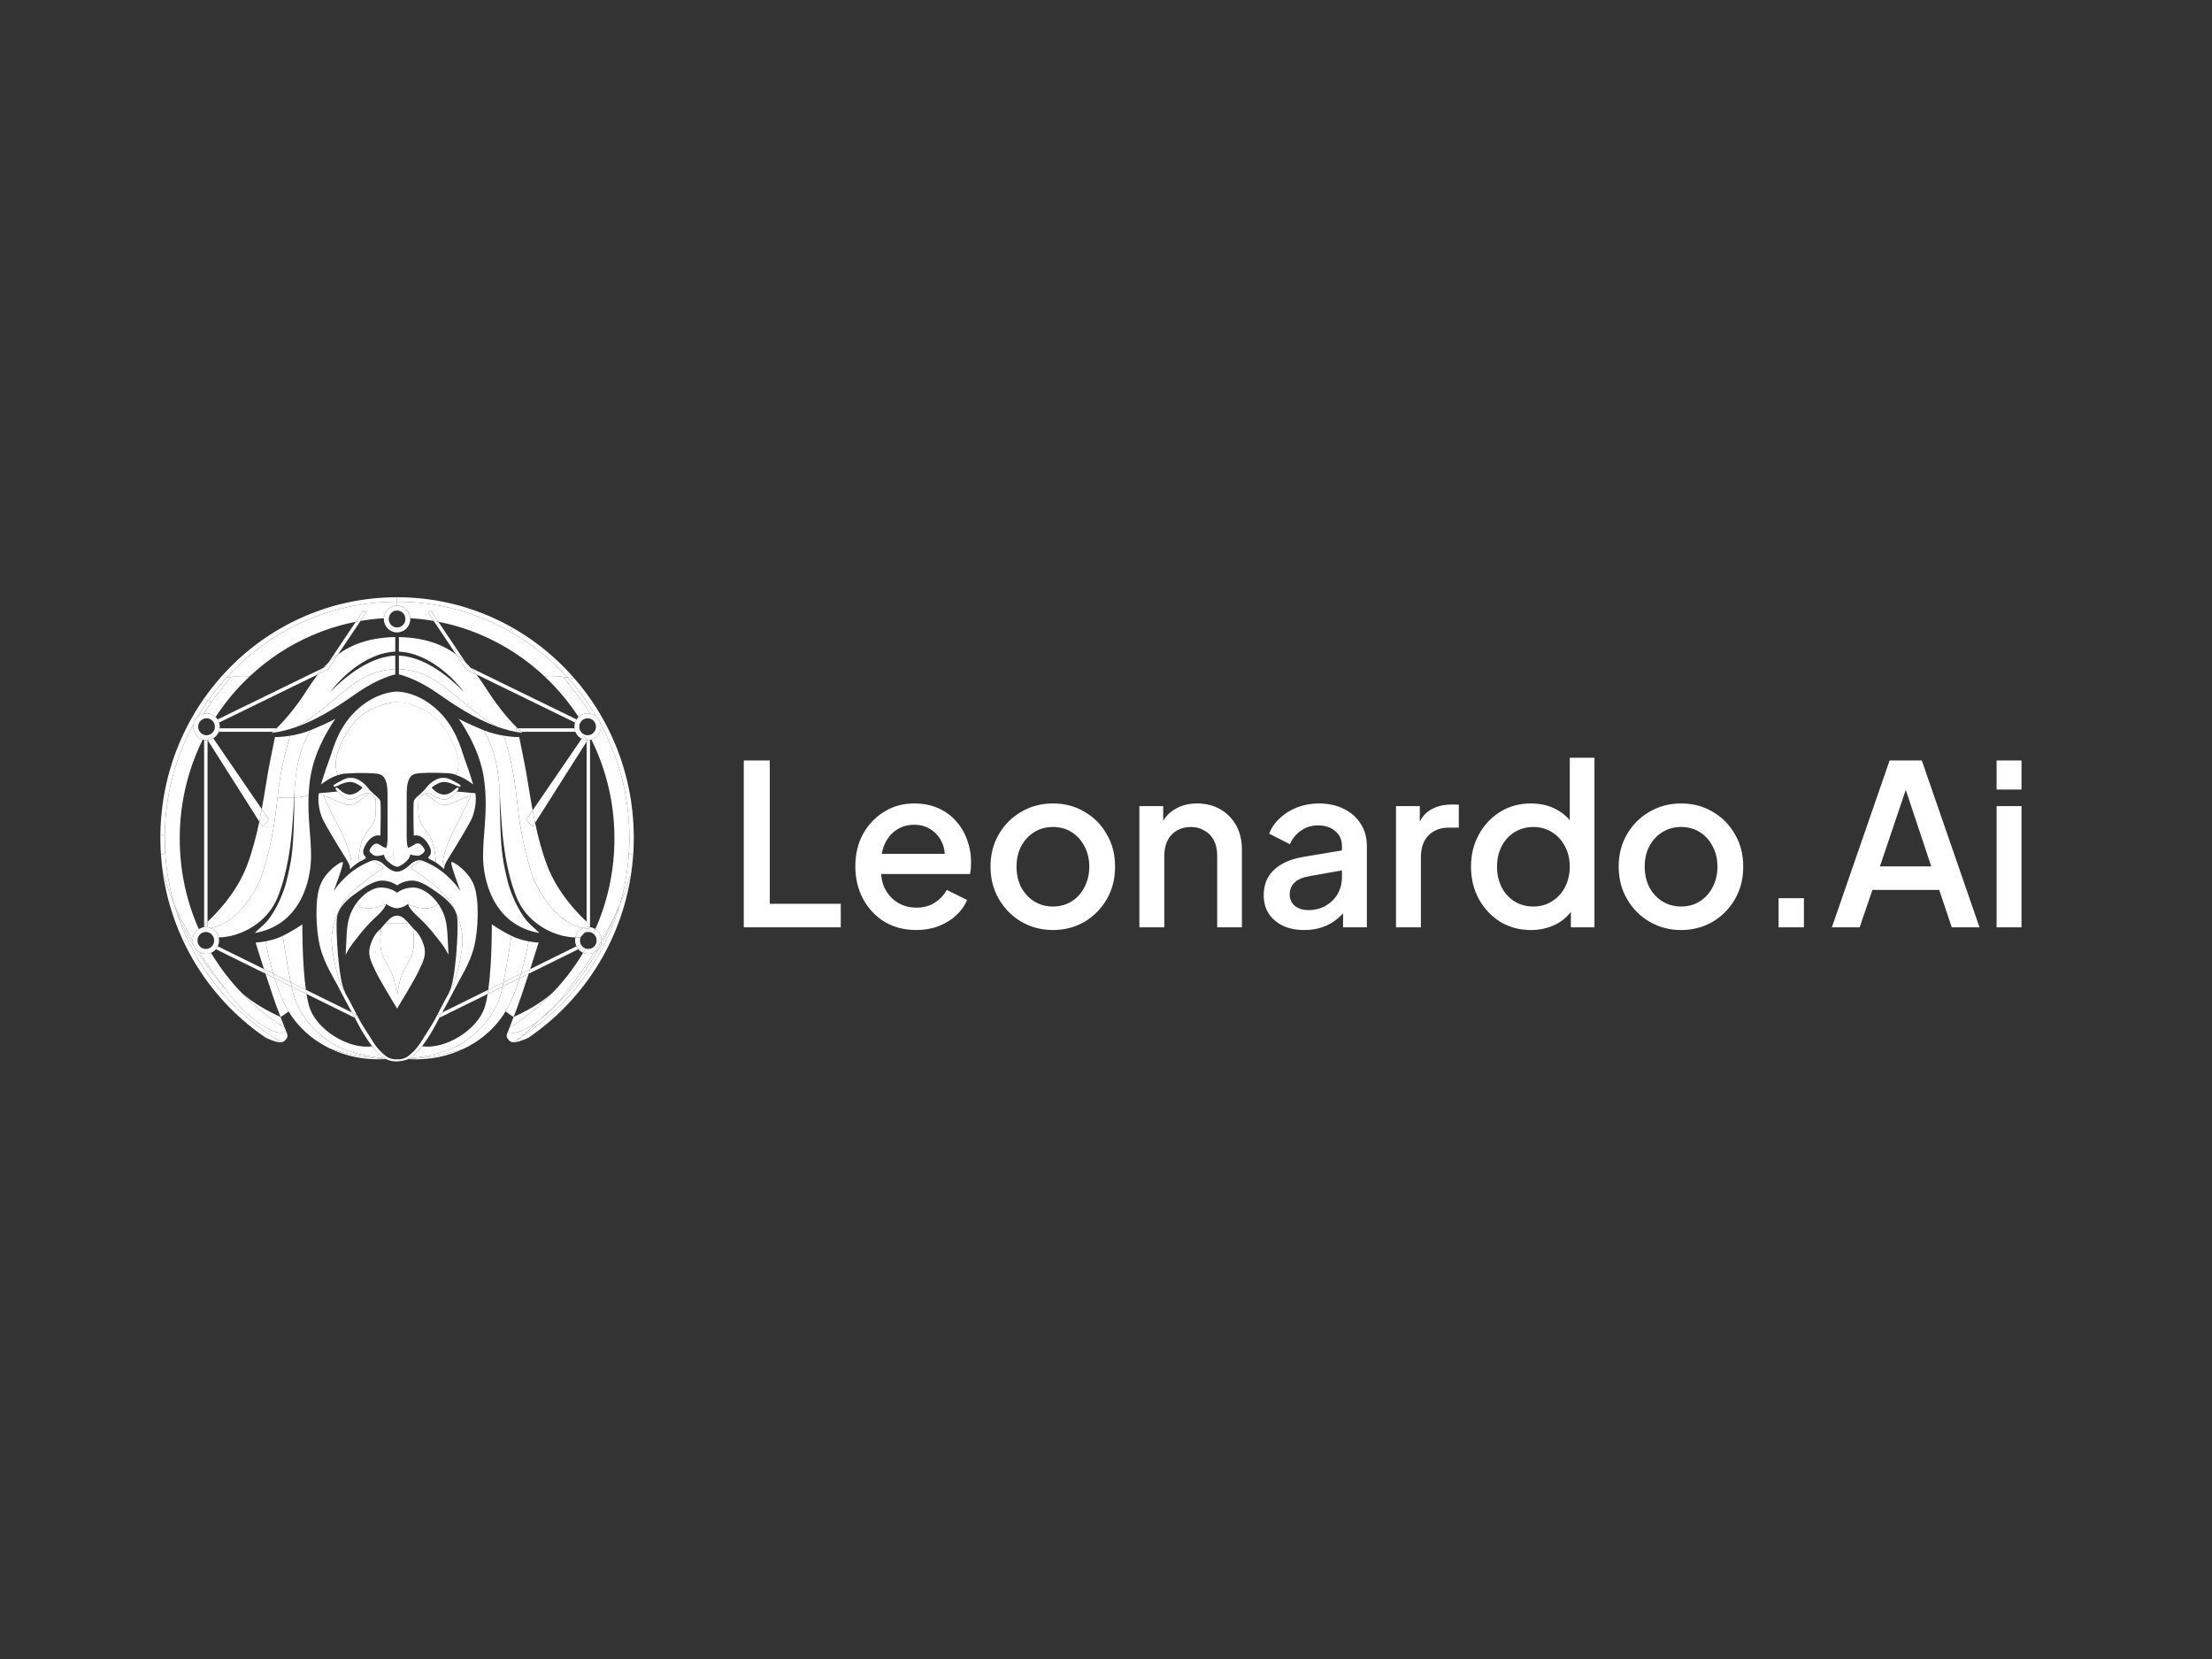 <?xml version="1.0" encoding="UTF-8"?> <svg xmlns="http://www.w3.org/2000/svg" width="400" height="300" viewBox="0 0 400 300" fill="none"><rect x="0" y="0" width="400" height="300" fill="#333333" stroke="none"/><path d="M79.164 183.488L79.433 184.054L79.442 184.05C79.188 184.568 77.882 187.171 76.315 189.189C75.567 190.151 74.761 190.979 73.982 191.385L73.818 191.504C73.818 191.504 73.807 191.511 73.784 191.522C73.784 191.522 71.717 192.454 69.825 191.522C69.802 191.511 69.791 191.504 69.791 191.504L69.627 191.385C68.848 190.979 68.041 190.15 67.294 189.189C65.728 187.171 64.421 184.568 64.166 184.05L64.175 184.054L64.445 183.488L64.487 183.466C64.806 184.076 65.109 184.616 65.4 185.106C66.158 186.39 66.831 187.346 67.468 188.396C67.471 188.402 67.476 188.408 67.479 188.414C68.458 190.017 69.654 190.863 69.654 190.863C69.654 190.863 70.253 191.453 71.271 191.55H71.276C71.441 191.566 71.617 191.568 71.804 191.553C71.99 191.568 72.166 191.565 72.332 191.55H72.337C73.355 191.453 73.954 190.863 73.954 190.863C73.954 190.863 75.149 190.017 76.128 188.414C76.131 188.408 76.137 188.402 76.14 188.396C76.777 187.346 77.45 186.39 78.209 185.106C78.499 184.615 78.802 184.076 79.121 183.466L79.164 183.488Z" fill="white"></path><path d="M113.728 154.231C113.95 154.41 114.214 154.538 114.501 154.599C114.411 155.892 114.265 157.176 114.062 158.446L113.853 158.413C113.52 159.966 112.875 161.738 112.123 163.474C112.98 160.512 113.527 157.419 113.728 154.231Z" fill="white"></path><path d="M113.852 158.413L114.061 158.446C113.521 161.859 112.579 165.188 111.243 168.395C109.088 173.573 106.001 178.22 102.071 182.212C100.049 184.265 97.858 186.091 95.513 187.678L95.51 187.679C94.619 188.074 93.852 188.362 93.252 188.449C93.259 188.442 93.342 188.366 94.243 187.528C102.763 182.04 109.214 173.524 112.119 163.482L112.121 163.476L112.122 163.473C112.874 161.738 113.52 159.965 113.852 158.413Z" fill="white"></path><path d="M112.119 163.482C109.214 173.525 102.763 182.04 94.243 187.529C94.867 186.949 95.886 186.001 97.546 184.456C98.681 183.599 99.797 182.574 100.713 181.51C103.981 178.47 106.575 174.632 108.457 171.279C110.77 167.163 112.013 163.777 112.115 163.492L112.119 163.482Z" fill="white"></path><path d="M112.116 163.493C112.014 163.777 110.771 167.163 108.458 171.28C108.663 170.92 108.771 170.521 108.778 170.116C109.667 168.545 111.006 166.059 112.116 163.493Z" fill="white"></path><path d="M113.727 154.231C113.526 157.418 112.978 160.512 112.122 163.473L112.121 163.476L112.118 163.481L112.115 163.492C111.004 166.058 109.665 168.543 108.777 170.114C108.782 169.888 108.754 169.661 108.696 169.436C108.538 168.839 108.173 168.336 107.66 168.009C107.782 167.732 107.902 167.454 108.019 167.173C110.067 162.255 111.106 157.027 111.106 151.637C111.106 146.246 110.066 141.02 108.019 136.1C107.686 135.301 107.329 134.516 106.948 133.744C107.125 133.691 107.295 133.616 107.456 133.52C108.009 133.196 108.406 132.672 108.571 132.046C108.671 131.665 108.68 131.272 108.597 130.896C111.872 136.914 113.758 143.813 113.812 151.147" fill="white"></path><path d="M107.66 168.011C108.173 168.337 108.539 168.84 108.696 169.438C108.756 169.662 108.783 169.89 108.777 170.116C108.189 171.154 107.798 171.794 107.798 171.794L107.536 172.194C107.189 172.387 106.794 172.494 106.385 172.494C106.061 172.494 105.741 172.427 105.444 172.298C105.598 172.038 105.749 171.779 105.897 171.516C105.906 171.519 105.915 171.522 105.923 171.524C105.946 171.532 105.968 171.54 105.992 171.546C105.995 171.548 106 171.549 106.004 171.549C106.034 171.556 106.064 171.563 106.093 171.568C106.095 171.57 106.097 171.57 106.1 171.57C106.124 171.576 106.149 171.58 106.173 171.583C106.203 171.587 106.233 171.591 106.262 171.593C106.276 171.595 106.291 171.596 106.305 171.596C106.33 171.597 106.358 171.598 106.383 171.598C106.904 171.599 107.411 171.324 107.69 170.833C107.715 170.788 107.74 170.741 107.76 170.694C107.78 170.648 107.798 170.601 107.814 170.553C107.824 170.521 107.833 170.489 107.843 170.456C107.893 170.262 107.904 170.063 107.88 169.87C107.877 169.837 107.871 169.804 107.864 169.772C107.86 169.744 107.854 169.717 107.846 169.689C107.844 169.681 107.843 169.672 107.84 169.663C107.832 169.636 107.823 169.609 107.815 169.581C107.805 169.55 107.794 169.52 107.782 169.489C107.772 169.46 107.759 169.433 107.746 169.405C107.745 169.402 107.743 169.4 107.743 169.397C107.728 169.367 107.714 169.338 107.697 169.311C107.682 169.283 107.666 169.255 107.649 169.229C107.648 169.228 107.647 169.226 107.647 169.226C107.629 169.199 107.609 169.171 107.59 169.144C107.574 169.123 107.559 169.102 107.541 169.082C107.528 169.066 107.515 169.05 107.501 169.036C107.493 169.025 107.484 169.016 107.475 169.006C107.46 168.988 107.444 168.973 107.426 168.958C107.424 168.955 107.422 168.952 107.419 168.95C107.408 168.939 107.397 168.93 107.387 168.92C107.377 168.91 107.365 168.9 107.354 168.891C107.332 168.872 107.308 168.853 107.284 168.836C107.285 168.835 107.283 168.834 107.284 168.836L107.282 168.834C107.411 168.562 107.538 168.287 107.66 168.011Z" fill="white"></path><path d="M107.8 171.793C107.8 171.793 108.191 171.154 108.779 170.116C108.772 170.521 108.664 170.919 108.46 171.279C108.238 171.669 107.916 171.982 107.539 172.193L107.8 171.793Z" fill="white"></path><path d="M108.459 171.279C106.577 174.632 103.983 178.469 100.714 181.51C103.548 178.22 106.611 173.601 106.611 173.601L107.536 172.194C107.915 171.983 108.238 171.669 108.459 171.279Z" fill="white"></path><path d="M107.582 167.963C107.609 167.978 107.635 167.994 107.66 168.01C107.538 168.286 107.412 168.562 107.284 168.834L107.28 168.831C107.269 168.821 107.258 168.814 107.247 168.806C107.237 168.798 107.226 168.791 107.215 168.784C107.192 168.767 107.167 168.752 107.142 168.737C107.111 168.72 107.08 168.703 107.049 168.688C107.026 168.676 107.003 168.664 106.978 168.655C106.942 168.639 106.905 168.625 106.867 168.612C106.852 168.607 106.837 168.602 106.822 168.598C106.817 168.595 106.812 168.594 106.807 168.594C106.79 168.587 106.773 168.583 106.754 168.579C106.736 168.573 106.716 168.569 106.697 168.566V167.656C107.007 167.699 107.309 167.803 107.582 167.963Z" fill="white"></path><path d="M106.699 167.558V167.656C106.673 167.653 106.646 167.65 106.618 167.647L106.699 167.558Z" fill="white"></path><path d="M106.696 167.223C106.56 167.107 106.349 166.921 106.078 166.672V134.117L106.25 133.848H106.264C106.408 133.848 106.555 133.835 106.696 133.808V167.223Z" fill="white"></path><path d="M106.079 166.672C106.349 166.921 106.561 167.106 106.697 167.223V167.559L106.617 167.648C106.542 167.641 106.466 167.638 106.389 167.638C106.285 167.638 106.181 167.645 106.078 167.659L106.079 166.672Z" fill="white"></path><path d="M106.386 172.493C106.795 172.493 107.188 172.386 107.535 172.193L106.61 173.601C106.61 173.601 103.547 178.22 100.713 181.51C99.459 182.677 98.415 183.648 97.547 184.456C95.185 186.243 92.745 187.305 91.87 186.491C91.944 186.306 92.035 186.069 92.136 185.81C94.836 184.151 97.333 182.162 99.596 179.863C99.845 179.61 100.091 179.352 100.335 179.092C100.338 179.088 100.343 179.083 100.347 179.078C100.43 178.991 100.511 178.904 100.589 178.817C100.597 178.809 100.605 178.799 100.613 178.792C102.448 176.788 104.064 174.616 105.445 172.296C105.741 172.425 106.062 172.493 106.386 172.493Z" fill="white"></path><path d="M105.522 133.044L105.174 133.58C104.77 133.37 104.426 133.045 104.193 132.634C104.137 132.537 104.088 132.436 104.048 132.333C103.966 132.13 103.914 131.918 103.891 131.706C103.849 131.352 103.886 130.995 103.994 130.661C104.058 130.463 104.147 130.272 104.26 130.094C104.362 129.935 104.481 129.787 104.621 129.656C104.754 129.528 104.904 129.414 105.068 129.318C105.431 129.104 105.844 128.993 106.262 128.993C106.42 128.993 106.574 129.009 106.726 129.039C107.16 129.127 107.562 129.335 107.885 129.638C108.061 129.801 108.212 129.992 108.334 130.207C108.334 130.208 108.334 130.206 108.334 130.207C108.458 130.425 108.549 130.66 108.599 130.898C108.681 131.273 108.674 131.668 108.574 132.049C108.409 132.675 108.012 133.199 107.46 133.523C107.298 133.619 107.128 133.693 106.951 133.747C106.869 133.772 106.784 133.793 106.7 133.809C106.557 133.835 106.411 133.849 106.267 133.849C106.263 133.849 106.257 133.849 106.253 133.849L106.293 133.784L105.522 133.044ZM104.902 132.077C104.907 132.09 104.912 132.102 104.919 132.113C104.93 132.138 104.943 132.161 104.957 132.186C104.986 132.238 105.019 132.288 105.053 132.333C105.064 132.349 105.076 132.365 105.088 132.38C105.1 132.397 105.114 132.413 105.129 132.429C105.171 132.48 105.219 132.528 105.268 132.572C105.28 132.583 105.292 132.594 105.307 132.604C105.315 132.612 105.324 132.618 105.332 132.624C105.34 132.63 105.347 132.636 105.355 132.642C105.363 132.649 105.371 132.655 105.379 132.66C105.382 132.663 105.386 132.665 105.39 132.667C105.408 132.68 105.427 132.694 105.446 132.706C105.489 132.736 105.534 132.761 105.58 132.784C105.598 132.794 105.619 132.804 105.638 132.813C105.712 132.847 105.786 132.874 105.863 132.896C105.871 132.898 105.878 132.899 105.885 132.901C105.892 132.903 105.899 132.904 105.908 132.906C105.923 132.91 105.938 132.913 105.952 132.916C105.969 132.92 105.987 132.925 106.005 132.927C106.008 132.928 106.009 132.928 106.011 132.928C106.034 132.932 106.057 132.936 106.08 132.938C106.109 132.941 106.139 132.944 106.168 132.946C106.199 132.949 106.23 132.949 106.262 132.949C106.286 132.949 106.311 132.949 106.336 132.947C106.353 132.946 106.371 132.945 106.388 132.944C106.399 132.944 106.411 132.942 106.422 132.941C106.437 132.94 106.452 132.938 106.467 132.936C106.49 132.933 106.512 132.93 106.534 132.926C106.563 132.921 106.592 132.915 106.621 132.907C106.646 132.901 106.672 132.895 106.697 132.886C106.698 132.887 106.695 132.886 106.697 132.886H106.7C106.705 132.884 106.711 132.882 106.718 132.879C106.739 132.873 106.759 132.866 106.779 132.858C106.803 132.85 106.826 132.84 106.851 132.829C106.907 132.806 106.963 132.778 107.018 132.746C107.739 132.322 107.986 131.387 107.569 130.654C107.43 130.409 107.233 130.216 107.006 130.088C106.557 129.83 105.988 129.813 105.51 130.094C105.483 130.11 105.457 130.126 105.432 130.142C105.394 130.167 105.358 130.194 105.325 130.222C105.305 130.238 105.285 130.255 105.266 130.271C105.263 130.274 105.259 130.277 105.256 130.28C105.232 130.302 105.209 130.324 105.186 130.348C105.17 130.364 105.155 130.381 105.141 130.398C105.131 130.408 105.121 130.421 105.112 130.432C105.095 130.45 105.08 130.47 105.066 130.488C105.04 130.522 105.015 130.558 104.993 130.595C104.978 130.616 104.966 130.637 104.954 130.659C104.933 130.694 104.915 130.731 104.896 130.769C104.885 130.794 104.874 130.82 104.865 130.844C104.851 130.879 104.838 130.915 104.827 130.951C104.821 130.968 104.816 130.986 104.811 131.004C104.807 131.02 104.801 131.036 104.799 131.05C104.798 131.052 104.798 131.053 104.798 131.053C104.792 131.078 104.785 131.104 104.78 131.128C104.777 131.148 104.773 131.167 104.771 131.186C104.768 131.202 104.766 131.218 104.764 131.234C104.76 131.264 104.757 131.292 104.756 131.322C104.753 131.354 104.753 131.387 104.753 131.419C104.753 131.443 104.753 131.468 104.755 131.493C104.756 131.517 104.758 131.54 104.76 131.562C104.762 131.585 104.763 131.606 104.767 131.629C104.77 131.655 104.774 131.681 104.78 131.706C104.782 131.718 104.783 131.731 104.788 131.742C104.79 131.757 104.793 131.771 104.798 131.786C104.8 131.798 104.803 131.811 104.808 131.824C104.813 131.846 104.819 131.869 104.827 131.89C104.831 131.907 104.837 131.922 104.843 131.938C104.86 131.985 104.879 132.031 104.902 132.077Z" fill="white"></path><path d="M106.079 133.84C105.76 133.815 105.452 133.725 105.174 133.58L105.521 133.044L106.29 133.783L106.25 133.848C106.192 133.848 106.136 133.845 106.079 133.84Z" fill="white"></path><path d="M106.078 133.84C106.135 133.845 106.192 133.848 106.25 133.848L106.078 134.117V133.84Z" fill="white"></path><path d="M106.078 167.906C106.173 167.916 106.268 167.924 106.364 167.93L106.078 168.252V167.906Z" fill="white"></path><path d="M106.078 167.658C106.18 167.645 106.285 167.637 106.389 167.637C106.465 167.637 106.541 167.64 106.617 167.648L106.365 167.931C106.269 167.925 106.173 167.916 106.079 167.906L106.078 167.658Z" fill="white"></path><path d="M106.211 168.545C106.195 168.547 106.18 168.548 106.164 168.552C106.157 168.552 106.15 168.553 106.143 168.555C106.121 168.558 106.099 168.561 106.078 168.567V168.252L106.364 167.931L106.616 167.647C106.642 167.651 106.669 167.654 106.696 167.657V168.568L106.693 168.567C106.675 168.562 106.655 168.558 106.636 168.556C106.626 168.553 106.619 168.552 106.61 168.552C106.592 168.549 106.573 168.546 106.556 168.544C106.544 168.542 106.532 168.541 106.518 168.541C106.501 168.539 106.486 168.538 106.471 168.538C106.444 168.536 106.415 168.535 106.387 168.535C106.355 168.535 106.322 168.536 106.291 168.538C106.264 168.539 106.238 168.541 106.211 168.545Z" fill="white"></path><path d="M105.173 133.58C105.451 133.726 105.759 133.815 106.078 133.84V134.117L96.762 148.802C96.599 148.037 96.451 147.281 96.314 146.538L104.914 133.979L105.173 133.58Z" fill="white"></path><path d="M106.078 167.658C105.871 167.685 105.671 167.74 105.481 167.818C100.238 166.83 96.875 160.405 96.078 157.744C95.228 154.908 94.075 150.837 93.426 144.258C93.424 144.238 93.422 144.216 93.42 144.196C92.852 138.495 91.468 134.088 91.118 133.044C92.737 133.309 93.891 133.291 93.891 133.291C93.891 133.291 94.033 133.979 94.904 138.338C95.336 140.505 95.729 143.389 96.314 146.538L95.137 148.257L96.352 149.449L96.762 148.802C97.294 151.32 97.975 153.933 98.911 156.429C100.776 161.397 104.463 165.179 106.077 166.672L106.078 167.658Z" fill="white"></path><path d="M105.479 167.82C105.669 167.741 105.869 167.687 106.076 167.659V167.907C105.874 167.886 105.676 167.856 105.479 167.82Z" fill="white"></path><path d="M105.482 167.819C105.679 167.856 105.878 167.886 106.079 167.907V168.252L105.657 168.725C105.627 168.742 105.597 168.759 105.57 168.779C105.543 168.796 105.515 168.816 105.489 168.836C105.462 168.856 105.436 168.877 105.41 168.9C105.385 168.921 105.359 168.945 105.336 168.968C105.319 168.984 105.304 168.999 105.291 169.015C105.211 169.099 105.142 169.194 105.082 169.299C105.065 169.328 105.05 169.359 105.036 169.389C105.024 169.413 105.012 169.435 105.004 169.459L105.002 169.463L104.965 169.503C104.666 169.521 104.363 169.528 104.058 169.519C104.11 169.29 104.195 169.065 104.318 168.85C104.585 168.38 105 168.021 105.482 167.819Z" fill="white"></path><path d="M105.634 171.391C105.663 171.408 105.693 171.424 105.722 171.438L105.726 171.44C105.756 171.456 105.785 171.469 105.815 171.481C105.842 171.492 105.87 171.504 105.899 171.513C105.75 171.776 105.6 172.036 105.445 172.295C105.358 172.258 105.273 172.215 105.191 172.166C104.951 172.026 104.745 171.849 104.574 171.647L105.414 171.233C105.431 171.248 105.447 171.263 105.465 171.276C105.489 171.293 105.511 171.31 105.534 171.327C105.541 171.331 105.549 171.337 105.557 171.342C105.582 171.36 105.609 171.376 105.634 171.391Z" fill="white"></path><path d="M105.655 168.725L106.077 168.252V168.567C106.06 168.57 106.041 168.575 106.023 168.58C106.011 168.583 105.999 168.586 105.984 168.59C105.96 168.596 105.937 168.603 105.914 168.611L105.91 168.613C105.879 168.624 105.849 168.635 105.819 168.647C105.798 168.656 105.777 168.665 105.756 168.675C105.739 168.682 105.722 168.691 105.705 168.7C105.691 168.707 105.676 168.714 105.662 168.722L105.655 168.725Z" fill="white"></path><path d="M105.026 170.728C105.029 170.736 105.035 170.744 105.039 170.752C105.049 170.776 105.061 170.798 105.074 170.82C105.086 170.843 105.1 170.867 105.115 170.889C105.121 170.899 105.127 170.908 105.134 170.918C105.145 170.936 105.157 170.953 105.17 170.97C105.209 171.024 105.251 171.076 105.298 171.125C105.305 171.134 105.312 171.141 105.321 171.149C105.328 171.157 105.336 171.165 105.344 171.172C105.348 171.176 105.353 171.181 105.357 171.183C105.375 171.201 105.394 171.219 105.414 171.234L104.574 171.649C104.438 171.487 104.324 171.308 104.234 171.118L105.026 170.728Z" fill="white"></path><path d="M105.654 168.726L105.001 169.46C105.01 169.436 105.021 169.414 105.033 169.39C105.047 169.359 105.063 169.33 105.079 169.3C105.139 169.195 105.209 169.1 105.288 169.015C105.301 168.999 105.317 168.984 105.332 168.969C105.357 168.945 105.382 168.922 105.407 168.901C105.433 168.878 105.459 168.857 105.486 168.837C105.512 168.817 105.539 168.798 105.567 168.78C105.595 168.759 105.624 168.743 105.654 168.726Z" fill="white"></path><path d="M104.055 169.52C104.36 169.529 104.662 169.524 104.962 169.504L105 169.464C104.991 169.483 104.983 169.504 104.975 169.525C104.972 169.53 104.97 169.535 104.969 169.542C104.966 169.552 104.962 169.56 104.959 169.571C104.956 169.581 104.952 169.59 104.949 169.6C104.94 169.627 104.932 169.655 104.925 169.683C104.917 169.713 104.911 169.743 104.906 169.773C104.9 169.801 104.896 169.83 104.892 169.859C104.889 169.874 104.887 169.889 104.886 169.904C104.885 169.909 104.884 169.914 104.884 169.92C104.881 169.942 104.881 169.962 104.88 169.984C104.876 170.072 104.877 170.159 104.889 170.247C104.891 170.262 104.892 170.277 104.895 170.293C104.898 170.31 104.9 170.327 104.904 170.344C104.906 170.359 104.909 170.375 104.913 170.389C104.914 170.399 104.916 170.409 104.919 170.419C104.924 170.441 104.929 170.463 104.936 170.486C104.942 170.509 104.949 170.532 104.957 170.554C104.967 170.585 104.977 170.615 104.99 170.643C105 170.668 105.01 170.693 105.021 170.717C105.023 170.721 105.024 170.726 105.026 170.73L104.233 171.12C104.001 170.627 103.933 170.062 104.055 169.52Z" fill="white"></path><path d="M104.234 171.119C104.323 171.307 104.437 171.486 104.575 171.649L95.605 176.075C95.696 175.794 95.786 175.516 95.874 175.244L104.234 171.119Z" fill="white"></path><path d="M101.83 122.405C102.793 123.575 105.509 126.932 106.724 129.038C106.574 129.008 106.418 128.992 106.261 128.992C105.843 128.992 105.43 129.104 105.067 129.317C104.902 129.414 104.753 129.527 104.619 129.656C103.166 127.42 101.487 125.333 99.596 123.412C99.223 123.033 98.844 122.664 98.459 122.304C99.701 122.18 100.911 122.274 101.83 122.405Z" fill="white"></path><path d="M85.136 120.766L104.263 130.094C104.15 130.271 104.061 130.462 103.997 130.661L86.111 121.937C85.802 121.539 85.478 121.148 85.136 120.766Z" fill="white"></path><path d="M103.888 131.706C103.912 131.919 103.963 132.13 104.045 132.334H94.247C94.096 132.194 93.872 131.984 93.593 131.706H103.888Z" fill="white"></path><path d="M103.856 122.658L102.616 122.504C99.583 119.176 96.035 116.341 92.101 114.127L92.771 113.562C96.165 115.5 99.281 117.9 102.071 120.733C102.688 121.36 103.283 122.001 103.856 122.658Z" fill="white"></path><path d="M114.601 150.826C114.521 145.186 113.392 139.714 111.242 134.552C109.424 130.186 106.944 126.195 103.854 122.657L102.613 122.503C102.627 122.517 102.637 122.529 102.651 122.542C104.624 124.711 106.38 127.088 107.88 129.636C108.056 129.799 108.208 129.989 108.33 130.205C108.33 130.206 108.33 130.204 108.33 130.205C108.453 130.422 108.544 130.657 108.594 130.895C111.87 136.912 113.757 143.814 113.81 151.148C113.812 151.256 113.812 151.365 113.812 151.472C113.812 152.189 113.795 152.9 113.76 153.608C113.75 153.816 113.739 154.023 113.726 154.23C113.948 154.408 114.212 154.537 114.499 154.597C114.519 154.304 114.537 154.01 114.552 153.715C114.589 152.971 114.607 152.223 114.607 151.472C114.606 151.258 114.605 151.041 114.601 150.826Z" fill="white"></path><path d="M101.83 122.405L102.618 122.504C102.631 122.517 102.642 122.529 102.655 122.543C102.421 122.498 102.142 122.449 101.83 122.405Z" fill="white"></path><path d="M101.83 122.405C102.142 122.449 102.421 122.498 102.654 122.544C104.628 124.712 106.384 127.089 107.884 129.637C107.561 129.334 107.159 129.126 106.725 129.038C105.51 126.932 102.794 123.574 101.83 122.405Z" fill="white"></path><path d="M99.595 179.863C97.333 182.161 94.837 184.151 92.136 185.81C92.382 185.177 92.68 184.403 92.876 183.892C92.876 183.892 97.686 181.832 100.334 179.092C100.091 179.352 99.845 179.61 99.595 179.863Z" fill="white"></path><path d="M97.547 184.456C98.415 183.647 99.459 182.677 100.713 181.51C99.797 182.574 98.681 183.598 97.547 184.456Z" fill="white"></path><path d="M97.398 170.45C97.398 170.45 96.726 172.614 95.878 175.244L94.211 176.065C94.97 173.492 95.419 171.204 95.596 170.22C96.628 170.412 97.398 170.45 97.398 170.45Z" fill="white"></path><path d="M96.764 148.802L96.354 149.449L95.139 148.257L96.316 146.538C96.453 147.281 96.602 148.037 96.764 148.802Z" fill="white"></path><path d="M94.208 176.066L95.875 175.244C95.787 175.517 95.696 175.795 95.605 176.075L93.957 176.888C94.045 176.611 94.128 176.337 94.208 176.066Z" fill="white"></path><path d="M92.482 169.229C92.704 169.334 92.925 169.433 93.143 169.524C93.968 169.866 94.849 170.083 95.592 170.222C95.415 171.206 94.965 173.492 94.207 176.067L91.036 177.631C91.673 174.487 92.284 170.545 92.482 169.229Z" fill="white"></path><path d="M94.249 132.334H93.377V131.706H93.594C93.873 131.984 94.096 132.193 94.249 132.334Z" fill="white"></path><path d="M93.252 188.45C93.054 188.48 92.875 188.486 92.716 188.468C93.232 188.165 93.741 187.852 94.243 187.528C93.342 188.367 93.259 188.443 93.252 188.45Z" fill="white"></path><path d="M92.881 183.892C92.822 183.92 91.873 183.231 91.424 182.9C91.488 182.793 91.55 182.685 91.61 182.578C92.574 180.854 93.354 178.821 93.961 176.886L95.609 176.074C94.731 178.773 93.727 181.758 93.091 183.344C93.091 183.344 93.008 183.563 92.881 183.892Z" fill="white"></path><path d="M92.775 113.562L92.106 114.127C86.086 110.738 79.165 108.807 71.809 108.807V108C77.587 108 83.192 109.15 88.469 111.417C89.949 112.053 91.385 112.769 92.775 113.562Z" fill="white"></path><path d="M91.869 186.491C92.744 187.305 95.184 186.243 97.546 184.456C95.886 186.001 94.867 186.948 94.243 187.528C93.741 187.852 93.232 188.165 92.716 188.468C92.489 188.442 92.303 188.366 92.158 188.232C91.6 187.711 91.51 187.388 91.758 186.769C91.787 186.701 91.825 186.606 91.869 186.491Z" fill="white"></path><path d="M92.487 169.228C92.288 170.545 91.678 174.487 91.04 177.63L88.299 178.982C88.992 173.997 88.937 167.146 88.937 167.146C88.937 167.146 90.709 168.382 92.487 169.228Z" fill="white"></path><path d="M96.077 157.745C95.227 154.908 94.073 150.837 93.425 144.259C93.423 144.238 93.421 144.217 93.419 144.196C92.852 138.495 91.467 134.088 91.117 133.044C90.031 132.867 88.735 132.563 87.438 132.04C87.846 132.7 88.635 134.133 89.282 136.241C90.2 139.229 90.362 143.123 90.362 143.123C90.362 143.123 90.379 143.549 90.414 144.234C90.475 145.455 90.59 147.5 90.754 149.44C91.009 152.469 91.502 157.437 93.385 162.207C95.142 166.659 99.776 169.41 104.056 169.521C104.109 169.291 104.194 169.066 104.316 168.852C104.584 168.38 104.999 168.022 105.481 167.82C100.238 166.831 96.874 160.406 96.077 157.745Z" fill="white"></path><path d="M78.371 120.651C78.878 120.953 79.367 121.285 79.851 121.626C80.336 121.968 80.805 122.332 81.264 122.711C82.185 123.466 83.063 124.28 83.888 125.154C83.182 124.175 82.36 123.286 81.49 122.447C80.615 121.615 79.672 120.848 78.662 120.178C78.155 119.843 77.634 119.53 77.093 119.251C76.549 118.977 75.993 118.727 75.42 118.515C75.277 118.462 75.13 118.415 74.986 118.368C74.912 118.345 74.841 118.319 74.767 118.297L74.545 118.237C74.397 118.198 74.25 118.151 74.1 118.12L73.651 118.02C73.5 117.988 73.347 117.97 73.196 117.944L72.968 117.909C72.892 117.898 72.816 117.892 72.739 117.884C72.586 117.871 72.433 117.852 72.28 117.842L72.133 117.837V115.202C76.782 115.295 80.024 116.543 82.468 118.327L84.299 121.057L86.108 121.939C86.965 123.039 87.713 124.18 88.429 125.285C90.437 128.387 92.473 130.591 93.597 131.708H93.38V132.336H94.252C94.391 132.464 94.472 132.534 94.481 132.544C92.924 132.34 91.416 131.951 89.969 131.439C88.433 130.624 86.901 129.511 84.948 127.958C82.994 126.406 81.708 125.1 78.692 123.045C76.026 121.227 72.838 121.017 72.135 120.991V118.551L72.239 118.554C72.382 118.564 72.524 118.578 72.668 118.592C72.74 118.599 72.811 118.603 72.883 118.613L73.096 118.645C73.239 118.669 73.382 118.684 73.523 118.714C74.092 118.816 74.65 118.975 75.202 119.154C75.752 119.341 76.292 119.564 76.822 119.813C77.085 119.945 77.347 120.074 77.604 120.216C77.864 120.351 78.117 120.503 78.371 120.651Z" fill="white"></path><path d="M88.295 178.982L91.036 177.63C90.983 177.897 90.927 178.156 90.874 178.409L88.182 179.736C88.222 179.491 88.26 179.239 88.295 178.982Z" fill="white"></path><path d="M90.872 178.408C90.925 178.156 90.981 177.896 91.035 177.63L94.206 176.065C94.126 176.336 94.042 176.61 93.956 176.887L90.872 178.408Z" fill="white"></path><path d="M88.183 179.736L90.875 178.409C90.812 178.7 90.75 178.982 90.688 179.249C89.797 183.086 87.071 186.43 83.454 188.705C79.839 190.98 73.982 191.384 73.982 191.384C74.761 190.978 75.567 190.149 76.315 189.188C80.326 189.86 86.51 186.314 87.747 181.825C87.915 181.213 88.06 180.505 88.183 179.736Z" fill="white"></path><path d="M95.752 167.044C94.517 165.92 92.588 162.596 91.765 159.226C90.942 155.854 90.659 154.045 90.496 149.741C90.401 147.174 90.37 145.314 90.362 144.232C90.357 143.5 90.361 143.124 90.361 143.124C90.361 143.124 90.2 139.23 89.282 136.242C88.634 134.134 87.845 132.701 87.437 132.04C87.385 132.019 87.333 131.997 87.281 131.976C84.053 130.63 82.973 129.992 82.94 129.972C82.996 130.048 86.609 134.97 87.473 140.517C87.651 141.663 87.751 142.757 87.798 143.809C87.979 147.895 87.352 151.357 87.352 154.806C87.352 159.144 89.194 167.284 97.553 168.722C97.553 168.722 96.988 168.168 95.752 167.044Z" fill="white"></path><path d="M78.691 123.042C81.708 125.097 82.993 126.403 84.946 127.955C86.899 129.508 88.431 130.62 89.967 131.435C85.674 129.914 81.912 127.307 78.975 125.263C75.048 122.528 72.133 121.959 72.133 121.959V120.988C72.837 121.014 76.025 121.225 78.691 123.042Z" fill="white"></path><path d="M85.134 120.766L84.718 120.563L84.196 119.787C84.526 120.104 84.837 120.432 85.134 120.766Z" fill="white"></path><path d="M84.199 119.787C83.669 119.271 83.095 118.779 82.472 118.325L78.421 112.283C78.706 112.33 78.99 112.383 79.273 112.439L84.199 119.787Z" fill="white"></path><path d="M86.11 121.936L84.301 121.054L82.469 118.324C83.094 118.779 83.666 119.27 84.197 119.786L84.718 120.563L85.135 120.766C85.477 121.148 85.8 121.539 86.11 121.936Z" fill="white"></path><path d="M79.119 183.466C79.249 183.216 79.381 182.956 79.517 182.681C80.188 181.324 80.698 180.435 81.104 179.722L81.105 179.719C81.506 179.012 81.802 178.477 82.049 177.829C82.543 176.523 83.384 173.47 83.607 170.809C83.779 168.748 83.236 166.649 82.358 164.768C82.101 164.219 81.815 163.689 81.512 163.182C80.166 160.941 75.308 157.59 74.741 157.292C74.174 156.994 74.336 156.789 74.499 156.665C74.66 156.541 76.26 155.596 76.26 155.596C76.26 155.596 78.71 156.428 80.692 158.228C82.676 160.025 83.294 161.219 83.294 161.219C83.294 161.219 81.3 155.997 81.644 155.885C81.987 155.772 84.76 157.529 85.732 160.151C86.704 162.771 86.492 168.199 85.732 171.221C84.973 174.243 83.293 176.732 82.23 178.838C81.523 180.241 80.541 182.045 79.963 183.093L79.161 183.489L79.119 183.466Z" fill="white"></path><path d="M81.279 179.246C82.346 177.531 82.968 168.118 82.671 165.885C82.62 165.5 82.503 165.131 82.338 164.778L82.359 164.768C83.238 166.65 83.781 168.748 83.609 170.808C83.387 173.47 82.546 176.523 82.05 177.829C81.804 178.478 81.507 179.013 81.107 179.718C81.172 179.555 81.229 179.399 81.279 179.246Z" fill="white"></path><path d="M88.185 179.736L79.443 184.048C79.473 183.988 79.488 183.956 79.488 183.956C79.488 183.956 79.676 183.618 79.967 183.091L88.298 178.981C88.262 179.238 88.225 179.49 88.185 179.736Z" fill="white"></path><path d="M79.435 184.054L79.165 183.489L79.967 183.093C79.676 183.62 79.488 183.958 79.488 183.958C79.488 183.958 79.473 183.989 79.443 184.05L79.435 184.054Z" fill="white"></path><path d="M77.91 110.407L79.271 112.438C78.987 112.382 78.705 112.33 78.419 112.282L77.399 110.761L77.91 110.407Z" fill="white"></path><path d="M77.496 150.847C78.255 151.968 78.383 152.821 78.569 153.792C78.711 154.527 78.794 155.525 78.827 155.968C78.683 155.875 78.538 155.793 78.397 155.724C77.506 155.292 77.384 155.143 77.425 155.056C77.466 154.968 78.088 154.532 77.901 153.724C77.714 152.917 76.554 150.723 74.824 151.103C74.824 151.103 74.669 145.476 74.844 144.833C74.852 144.806 74.861 144.779 74.872 144.753C75.009 144.408 75.427 144.075 75.914 143.651L76.03 143.717C76.079 143.685 76.215 143.658 76.521 143.651C76.177 143.906 75.708 144.34 75.694 144.401C75.678 144.469 75.542 147.095 75.805 148.091C76.07 149.089 76.738 149.727 77.496 150.847Z" fill="white"></path><path d="M78.42 112.283C77.027 112.042 75.617 111.88 74.194 111.794C74.122 110.521 73.079 109.506 71.809 109.506V108.808C79.165 108.808 86.086 110.738 92.106 114.127C96.04 116.341 99.586 119.177 102.62 122.504L101.833 122.405C100.915 122.274 99.703 122.181 98.463 122.305C95.117 119.162 91.302 116.661 87.106 114.857C84.572 113.768 81.954 112.96 79.273 112.439L77.912 110.408L77.401 110.761L78.42 112.283Z" fill="white"></path><path d="M85.978 143.601C85.97 143.552 85.962 143.501 85.952 143.447L82.595 143.132C82.25 143.527 81.647 144.125 80.994 144.444C80.068 144.897 78.727 144.106 78.17 143.725C77.612 143.345 76.961 143.35 76.617 143.587C76.586 143.607 76.556 143.63 76.522 143.655C77.364 143.637 77.814 144.164 78.691 144.857C79.569 145.549 80.391 145.802 81.532 145.309C82.672 144.816 85.156 143.85 85.156 143.85C85.156 143.85 84.184 146.043 82.39 149.483C80.595 152.923 80.217 154.966 80.109 155.637C80.04 156.068 80.232 156.432 80.379 156.637C80.495 156.199 80.758 155.724 81.18 155.043C81.359 154.755 81.564 154.431 81.8 154.057C82.822 152.432 84.735 149.205 85.231 148.198C85.571 147.503 85.914 146.34 86.013 145.163C86.058 144.63 86.054 144.095 85.978 143.601Z" fill="white"></path><path d="M85.153 143.848C85.153 143.848 84.182 146.041 82.387 149.481C80.592 152.921 80.214 154.964 80.106 155.635C80.038 156.066 80.23 156.43 80.376 156.635C80.329 156.816 80.306 156.99 80.309 157.17C80.309 157.17 79.586 156.454 78.827 155.97C78.794 155.527 78.711 154.529 78.569 153.794C78.382 152.823 78.255 151.97 77.495 150.849C76.737 149.728 76.069 149.091 75.806 148.094C75.543 147.097 75.678 144.471 75.695 144.405C75.709 144.344 76.178 143.91 76.522 143.654C77.363 143.637 77.814 144.164 78.69 144.857C79.568 145.549 80.39 145.802 81.531 145.309C82.67 144.814 85.153 143.848 85.153 143.848Z" fill="white"></path><path d="M78.06 142.413C78.06 142.454 78.975 143.605 80.22 143.683C81.466 143.76 82.362 142.573 82.634 142.459C82.684 142.439 82.728 142.429 82.766 142.429C82.936 142.429 82.985 142.614 82.877 142.778C82.838 142.837 82.739 142.967 82.595 143.131C82.25 143.526 81.647 144.124 80.994 144.443C80.068 144.895 78.727 144.105 78.17 143.724C77.613 143.343 76.961 143.348 76.617 143.586C76.587 143.606 76.556 143.628 76.523 143.653C76.217 143.659 76.081 143.686 76.032 143.719L75.916 143.653C76.295 143.323 76.718 142.938 77.085 142.45C77.963 141.286 79.167 140.703 79.956 140.661C80.746 140.62 81.211 140.789 82.183 141.329C83.153 141.868 83.341 141.957 83.296 142.141C83.261 142.281 83.123 142.306 82.83 142.2C82.735 142.166 82.625 142.118 82.497 142.054C81.971 141.797 80.787 141.272 79.936 141.431C79.087 141.591 78.06 142.372 78.06 142.413Z" fill="white"></path><path d="M70.296 111.934C70.296 112.781 70.972 113.466 71.804 113.466C72.636 113.466 73.312 112.781 73.312 111.934C73.312 111.872 73.309 111.81 73.301 111.75C73.212 110.992 72.576 110.403 71.805 110.403C71.034 110.403 70.398 110.991 70.309 111.75C70.299 111.809 70.296 111.872 70.296 111.934ZM71.804 109.506C73.076 109.506 74.119 110.521 74.189 111.794C74.192 111.84 74.194 111.887 74.194 111.934C74.194 113.273 73.121 114.362 71.803 114.362C70.485 114.362 69.412 113.273 69.412 111.934C69.412 111.887 69.414 111.84 69.416 111.794C69.489 110.521 70.532 109.506 71.804 109.506Z" fill="white"></path><path d="M73.98 191.384C73.98 191.384 79.836 190.98 83.453 188.705C87.069 186.43 89.795 183.085 90.686 179.249C90.748 178.982 90.81 178.7 90.873 178.409L93.955 176.888C93.348 178.822 92.569 180.855 91.604 182.579C91.544 182.686 91.482 182.794 91.418 182.901C89.825 185.582 87.228 188.039 83.853 189.644C83.854 189.645 83.852 189.646 83.853 189.644C80.729 190.668 77.495 191.284 74.192 191.482C74.067 191.49 73.942 191.498 73.817 191.504L73.98 191.384Z" fill="white"></path><path d="M73.816 191.504C73.941 191.498 74.066 191.491 74.191 191.482C77.495 191.284 80.725 190.669 83.85 189.645C81.002 191.001 77.599 191.753 73.782 191.523C73.805 191.512 73.816 191.504 73.816 191.504Z" fill="white"></path><path d="M71.804 108.808V109.506C70.532 109.506 69.489 110.521 69.418 111.794C67.996 111.88 66.585 112.042 65.193 112.283L66.213 110.762L65.702 110.409L64.34 112.44C61.66 112.962 59.042 113.769 56.508 114.858C52.311 116.662 48.496 119.162 45.15 122.306C43.91 122.182 42.699 122.275 41.781 122.406C41.469 122.45 41.19 122.499 40.957 122.545C48.633 114.101 59.621 108.808 71.804 108.808Z" fill="white"></path><path d="M71.802 108.001V108.809C59.619 108.809 48.632 114.102 40.952 122.544C39.759 123.856 38.645 125.244 37.62 126.699L36.858 126.355C38.25 124.363 39.811 122.485 41.535 120.736C45.466 116.743 50.044 113.608 55.141 111.419C60.417 109.15 66.023 108.001 71.802 108.001Z" fill="white"></path><path d="M85.559 141.859C85.043 140.067 84.231 137.785 83.893 136.878C83.428 135.624 82.416 131.183 78.63 127.976C75.565 125.378 72.759 125.084 71.805 125.065C70.85 125.084 68.046 125.378 64.979 127.976C61.194 131.183 60.182 135.624 59.716 136.878C59.379 137.785 58.566 140.067 58.05 141.859C58.621 141.406 59.757 140.597 61.094 140.163C60.913 139.74 60.54 138.639 60.799 137.176C61.133 135.285 62.387 132.561 64.18 130.484C65.906 128.484 69.407 127.037 71.805 126.979C74.205 127.037 77.705 128.484 79.431 130.484C81.223 132.561 82.477 135.285 82.813 137.176C83.071 138.639 82.698 139.741 82.516 140.163C83.852 140.598 84.988 141.406 85.559 141.859Z" fill="white"></path><path d="M82.828 137.134C82.494 135.243 81.239 132.518 79.447 130.442C77.72 128.442 74.076 126.969 71.677 126.912V138.837C71.552 140.174 71.264 141.083 71.048 143.059C70.751 145.789 71.048 151.639 71.048 153.551C71.048 155.097 71.478 156.24 71.678 156.622L71.803 156.75C72.583 156.658 73.677 155.619 73.906 155.254C74.134 154.889 74.148 154.535 74.239 154.535C74.331 154.535 75.203 154.805 75.655 154.733C76.106 154.661 76.562 154.253 76.717 154.038C76.872 153.822 76.855 153.636 76.437 153.072C76.019 152.506 75.479 152.331 74.962 152.709C74.447 153.085 73.849 153.302 73.849 153.302C73.849 153.302 73.536 153.261 73.536 151.05C73.536 149.146 73.543 146.734 73.545 144.494C73.546 144.133 73.546 143.778 73.546 143.429C73.546 140.915 74.268 140.137 75.092 139.932C75.915 139.726 78.593 139.658 81.13 139.835C81.61 139.868 82.082 139.973 82.532 140.118C82.714 139.699 83.087 138.598 82.828 137.134Z" fill="white"></path><path d="M74.442 160.499C72.593 160.636 71.805 161.459 71.805 161.459C71.805 161.459 71.017 160.636 69.169 160.499C67.424 160.369 65.582 161.732 64.405 163.394C64.626 163.666 65.23 164.213 66.504 164.254C68.178 164.307 69.776 163.482 69.825 163.457C69.825 163.457 70.657 164.152 71.805 164.247C72.953 164.152 73.785 163.456 73.785 163.456C73.833 163.481 75.432 164.307 77.107 164.254C78.38 164.213 78.984 163.666 79.206 163.394C78.029 161.732 76.187 160.369 74.442 160.499Z" fill="white"></path><path d="M73.277 166.297C73.038 166.031 72.601 165.643 71.802 165.561C71.002 165.643 70.566 166.031 70.328 166.297C70.129 166.517 69.965 166.664 69.734 166.91H71.803H73.873C73.64 166.664 73.475 166.517 73.277 166.297Z" fill="white"></path><path d="M71.476 120.99V121.96C71.476 121.96 68.561 122.529 64.634 125.264C61.697 127.308 57.935 129.915 53.642 131.436C55.178 130.622 56.71 129.51 58.663 127.957C60.616 126.405 61.902 125.099 64.918 123.043C67.583 121.226 70.773 121.014 71.476 120.99Z" fill="white"></path><path d="M74.69 167.853C74.561 167.707 74.409 167.526 74.217 167.297C74.085 167.141 73.973 167.015 73.873 166.91H71.803H69.734C69.634 167.015 69.522 167.142 69.389 167.297C69.198 167.526 69.047 167.707 68.917 167.853C68.917 167.853 68.591 170.469 68.924 171.949C69.257 173.43 70.199 174.529 70.867 176.081C70.972 176.326 71.063 176.578 71.142 176.831C71.173 176.933 71.204 177.034 71.231 177.135C71.575 178.377 71.655 179.551 71.802 179.774C71.95 179.551 72.031 178.378 72.373 177.137C72.401 177.034 72.432 176.933 72.463 176.83C72.542 176.578 72.633 176.325 72.738 176.08C73.406 174.528 74.347 173.429 74.681 171.948C75.016 170.469 74.69 167.853 74.69 167.853Z" fill="white"></path><path d="M76.74 171.327C76.362 169.668 75.377 168.448 75.128 168.27C74.987 168.169 74.855 168.039 74.689 167.852C74.689 167.852 75.016 170.469 74.682 171.949C74.349 173.43 73.408 174.529 72.739 176.081C72.634 176.326 72.543 176.578 72.464 176.831C72.433 176.933 72.403 177.035 72.375 177.138C72.031 178.379 71.95 179.551 71.804 179.775C71.656 179.551 71.576 178.377 71.232 177.136C71.205 177.034 71.175 176.932 71.143 176.832C71.065 176.58 70.974 176.327 70.868 176.082C70.2 174.53 69.26 173.431 68.925 171.95C68.592 170.47 68.918 167.853 68.918 167.853C68.753 168.041 68.62 168.17 68.48 168.271C68.231 168.449 67.246 169.669 66.868 171.328C66.764 171.786 66.752 172.219 66.803 172.636C66.893 173.371 67.179 174.058 67.502 174.746C67.661 175.084 67.829 175.424 67.987 175.768C68.573 177.051 71.215 181.418 71.804 182.388C72.393 181.418 75.035 177.051 75.621 175.768C75.778 175.424 75.947 175.085 76.106 174.746C76.429 174.059 76.714 173.372 76.804 172.637C76.857 172.219 76.844 171.784 76.74 171.327Z" fill="white"></path><path d="M67.189 153.116C67.607 152.55 68.146 152.376 68.663 152.753C69.178 153.129 69.776 153.346 69.776 153.346C69.776 153.346 70.09 153.305 70.09 151.094C70.09 149.191 70.082 146.778 70.08 144.539C70.079 144.177 70.079 143.821 70.079 143.473C70.079 140.96 69.357 140.181 68.534 139.976C67.711 139.77 65.032 139.702 62.495 139.879C62.015 139.913 61.543 140.017 61.093 140.163C60.911 139.74 60.539 138.639 60.797 137.176C61.132 135.285 62.386 132.561 64.179 130.484C65.905 128.484 69.406 127.037 71.805 126.979V138.904C71.679 140.242 71.421 141.145 71.206 143.121C70.909 145.85 71.081 151.74 71.081 153.652C71.081 155.197 71.605 156.34 71.805 156.722V156.74C71.025 156.648 69.948 155.661 69.72 155.296C69.492 154.931 69.477 154.577 69.387 154.577C69.295 154.577 68.423 154.848 67.97 154.775C67.518 154.703 67.064 154.295 66.909 154.08C66.754 153.866 66.77 153.681 67.189 153.116Z" fill="white"></path><path d="M69.823 191.523C66.005 191.753 62.602 191.001 59.754 189.645C62.878 190.669 66.11 191.284 69.413 191.482C69.538 191.491 69.663 191.498 69.788 191.504C69.788 191.504 69.799 191.511 69.823 191.523Z" fill="white"></path><path d="M52.734 178.409L55.425 179.736C55.548 180.505 55.694 181.213 55.863 181.825C57.1 186.314 63.283 189.86 67.295 189.188C68.042 190.15 68.848 190.978 69.628 191.384C69.628 191.384 63.771 190.98 60.155 188.705C56.538 186.43 53.812 183.085 52.922 179.249C52.859 178.981 52.796 178.7 52.734 178.409Z" fill="white"></path><path d="M60.816 142.184C60.495 142.308 60.344 142.288 60.308 142.141C60.262 141.957 60.45 141.868 61.421 141.329C62.393 140.789 62.858 140.62 63.648 140.661C64.437 140.702 65.642 141.284 66.518 142.45C66.912 142.973 67.37 143.377 67.769 143.723L67.583 143.727C67.544 143.69 67.413 143.659 67.082 143.652C67.05 143.627 67.018 143.606 66.988 143.585C66.644 143.347 65.991 143.342 65.434 143.723C64.878 144.104 63.537 144.894 62.611 144.442C61.957 144.123 61.354 143.525 61.01 143.13C60.866 142.965 60.767 142.835 60.728 142.777C60.621 142.613 60.668 142.429 60.837 142.428C60.876 142.428 60.92 142.438 60.97 142.458C61.244 142.572 62.139 143.759 63.384 143.682C64.629 143.605 65.545 142.454 65.545 142.412C65.545 142.371 64.518 141.59 63.668 141.43C62.817 141.27 61.633 141.795 61.107 142.053C60.998 142.107 60.901 142.15 60.816 142.184Z" fill="white"></path><path d="M67.773 143.722C68.226 144.113 68.605 144.429 68.736 144.754C68.747 144.78 68.756 144.808 68.763 144.834C68.939 145.478 68.784 151.104 68.784 151.104C67.053 150.723 65.894 152.918 65.707 153.726C65.52 154.533 66.142 154.969 66.183 155.057C66.223 155.144 66.102 155.293 65.211 155.725C65.07 155.794 64.924 155.877 64.781 155.969C64.813 155.526 64.897 154.528 65.038 153.793C65.225 152.822 65.353 151.968 66.112 150.848C66.871 149.727 67.538 149.09 67.802 148.093C68.064 147.096 67.929 144.47 67.913 144.403C67.899 144.343 67.429 143.909 67.086 143.654C67.418 143.66 67.549 143.691 67.587 143.728L67.773 143.722Z" fill="white"></path><path d="M67.912 144.402C67.929 144.47 68.064 147.096 67.801 148.092C67.539 149.089 66.87 149.726 66.112 150.847C65.352 151.968 65.225 152.821 65.038 153.792C64.897 154.526 64.813 155.525 64.781 155.968C64.02 156.452 63.298 157.168 63.298 157.168C63.301 156.987 63.279 156.814 63.231 156.632C63.377 156.428 63.57 156.064 63.501 155.632C63.392 154.96 63.014 152.918 61.22 149.479C59.425 146.038 58.454 143.845 58.454 143.845C58.454 143.845 60.937 144.811 62.078 145.305C63.218 145.799 64.041 145.545 64.919 144.852C65.795 144.16 66.246 143.633 67.087 143.65C67.428 143.907 67.898 144.34 67.912 144.402Z" fill="white"></path><path d="M59.757 189.645C59.757 189.647 59.756 189.646 59.757 189.645C56.382 188.04 53.781 185.582 52.19 182.901C52.125 182.794 52.064 182.686 52.004 182.579C51.039 180.855 50.26 178.822 49.653 176.888L52.735 178.409C52.798 178.7 52.86 178.982 52.922 179.249C53.813 183.086 56.539 186.43 60.156 188.705C63.771 190.98 69.628 191.384 69.628 191.384L69.792 191.503C69.667 191.497 69.542 191.489 69.417 191.481C66.112 191.284 62.881 190.669 59.757 189.645Z" fill="white"></path><path d="M66.211 110.761L65.191 112.282C64.906 112.33 64.621 112.382 64.338 112.438L65.7 110.407L66.211 110.761Z" fill="white"></path><path d="M65.19 112.283L61.14 118.325C60.516 118.779 59.944 119.271 59.413 119.787L64.339 112.439C64.623 112.383 64.906 112.33 65.19 112.283Z" fill="white"></path><path d="M81.104 172.663C81.101 172.617 81.023 170.984 80.918 169.038C80.809 167.064 80.567 165.489 79.406 163.692C79.342 163.592 79.275 163.492 79.205 163.395C78.984 163.667 78.38 164.214 77.106 164.255C75.432 164.308 73.834 163.482 73.786 163.458C73.872 163.821 74.22 164.514 75.453 165.64C76.931 166.986 77.927 168.177 78.826 169.317C78.956 169.481 79.084 169.644 79.21 169.806C79.379 170.023 79.546 170.237 79.714 170.451C80.102 170.942 80.42 171.43 80.674 171.863C80.847 172.161 80.99 172.433 81.104 172.663Z" fill="white"></path><path d="M66.5 164.255C65.226 164.214 64.622 163.667 64.401 163.395C64.331 163.492 64.265 163.592 64.2 163.692C63.039 165.489 62.796 167.064 62.688 169.038C62.582 170.984 62.504 172.617 62.502 172.663C62.616 172.433 62.759 172.161 62.933 171.864C63.187 171.431 63.505 170.942 63.893 170.451C64.062 170.237 64.228 170.022 64.397 169.806C64.523 169.644 64.651 169.481 64.781 169.317C65.681 168.177 66.677 166.986 68.154 165.64C69.388 164.515 69.735 163.821 69.822 163.458C69.772 163.483 68.174 164.309 66.5 164.255Z" fill="white"></path><path d="M64.444 183.489L64.175 184.054L64.166 184.05C64.135 183.989 64.12 183.958 64.12 183.958C64.12 183.958 63.932 183.62 63.642 183.093L64.444 183.489Z" fill="white"></path><path d="M63.641 183.093C63.931 183.62 64.119 183.958 64.119 183.958C64.119 183.958 64.134 183.989 64.165 184.05L55.423 179.738C55.384 179.492 55.345 179.24 55.31 178.984L63.641 183.093Z" fill="white"></path><path d="M67.347 155.596C67.347 155.596 68.947 156.541 69.108 156.665C69.271 156.789 69.432 156.994 68.866 157.292C68.299 157.59 63.441 160.941 62.095 163.182C61.791 163.689 61.506 164.219 61.249 164.768C60.37 166.65 59.828 168.748 60 170.809C60.222 173.47 61.062 176.523 61.558 177.829C61.805 178.478 62.102 179.013 62.502 179.719L62.503 179.722C62.908 180.435 63.418 181.324 64.09 182.681C64.226 182.955 64.358 183.216 64.488 183.465L64.447 183.488L63.645 183.092C63.067 182.043 62.085 180.24 61.378 178.837C60.315 176.731 58.634 174.243 57.876 171.22C57.116 168.199 56.904 162.77 57.876 160.149C58.848 157.528 61.621 155.771 61.964 155.884C62.308 155.996 60.314 161.218 60.314 161.218C60.314 161.218 60.932 160.025 62.916 158.227C64.897 156.428 67.347 155.596 67.347 155.596Z" fill="white"></path><path d="M64.92 144.854C65.796 144.162 66.247 143.635 67.088 143.652C67.056 143.628 67.025 143.606 66.994 143.585C66.65 143.347 65.998 143.342 65.441 143.723C64.885 144.104 63.543 144.894 62.617 144.442C61.964 144.123 61.361 143.525 61.016 143.13L57.659 143.445C57.649 143.498 57.641 143.55 57.633 143.599C57.557 144.093 57.553 144.628 57.599 145.159C57.7 146.336 58.041 147.5 58.381 148.195C58.877 149.202 60.79 152.429 61.812 154.054C62.047 154.427 62.253 154.752 62.432 155.04C62.854 155.721 63.117 156.195 63.233 156.633C63.38 156.429 63.573 156.065 63.503 155.633C63.394 154.962 63.016 152.919 61.222 149.48C59.427 146.039 58.456 143.846 58.456 143.846C58.456 143.846 60.939 144.812 62.08 145.306C63.219 145.8 64.042 145.547 64.92 144.854Z" fill="white"></path><path d="M81.515 163.182C80.169 160.941 75.311 157.591 74.744 157.292C74.177 156.994 74.339 156.789 74.502 156.665C74.663 156.541 76.263 155.596 76.263 155.596C75.676 155.443 74.866 155.699 74.29 156.244C73.713 156.788 72.762 157.6 71.871 157.621C71.85 157.622 71.827 157.621 71.805 157.62C71.783 157.621 71.76 157.622 71.739 157.621C70.848 157.601 69.897 156.789 69.32 156.244C68.743 155.699 67.934 155.443 67.347 155.596C67.347 155.596 68.947 156.541 69.108 156.665C69.271 156.789 69.433 156.994 68.866 157.292C68.299 157.591 63.441 160.941 62.095 163.182C61.791 163.689 61.506 164.219 61.249 164.768L61.271 164.778C62.061 163.09 63.942 161.814 64.792 161.218C65.817 160.498 67.557 159.237 69.103 159.237C70.648 159.237 71.806 160.101 71.806 160.101C71.806 160.101 72.964 159.237 74.509 159.237C76.054 159.237 77.795 160.498 78.82 161.218C79.67 161.814 81.549 163.09 82.341 164.778L82.362 164.768C82.104 164.219 81.819 163.689 81.515 163.182Z" fill="white"></path><path d="M60.938 165.885C60.641 168.118 61.264 177.531 62.331 179.246C62.38 179.398 62.437 179.555 62.502 179.718C62.101 179.012 61.805 178.477 61.559 177.829C61.064 176.523 60.224 173.47 60.001 170.808C59.829 168.748 60.371 166.649 61.25 164.768L61.271 164.778C61.106 165.131 60.989 165.5 60.938 165.885Z" fill="white"></path><path d="M61.143 118.324L59.311 121.054L57.503 121.936C57.812 121.539 58.135 121.148 58.477 120.766L58.894 120.563L59.415 119.786C59.946 119.27 60.518 118.779 61.143 118.324Z" fill="white"></path><path d="M56.323 131.974C59.551 130.628 60.63 129.99 60.664 129.971C60.608 130.047 56.995 134.969 56.131 140.516C55.953 141.662 55.852 142.756 55.806 143.808C55.038 144.054 54.125 144.177 53.243 144.23C53.248 143.499 53.244 143.123 53.244 143.123C53.244 143.123 53.405 139.229 54.323 136.241C54.971 134.133 55.759 132.699 56.167 132.039C56.219 132.017 56.271 131.996 56.323 131.974Z" fill="white"></path><path d="M59.412 119.787L58.891 120.563L58.474 120.766C58.772 120.432 59.084 120.104 59.412 119.787Z" fill="white"></path><path d="M52.491 133.044C53.578 132.867 54.873 132.563 56.17 132.04C55.762 132.7 54.974 134.133 54.326 136.241C53.408 139.229 53.246 143.123 53.246 143.123C53.246 143.123 53.229 143.549 53.194 144.234C51.967 144.306 50.807 144.245 50.189 144.196C50.758 138.495 52.142 134.088 52.491 133.044Z" fill="white"></path><path d="M55.806 143.808C55.625 147.893 56.253 151.356 56.253 154.804C56.253 159.142 54.41 167.283 46.051 168.721C46.051 168.721 46.617 168.166 47.853 167.043C49.088 165.918 51.017 162.595 51.84 159.224C52.663 155.853 52.946 154.043 53.109 149.74C53.205 147.172 53.235 145.313 53.243 144.23C54.125 144.177 55.038 144.055 55.806 143.808Z" fill="white"></path><path d="M55.428 179.736L52.736 178.409C52.682 178.156 52.627 177.897 52.574 177.63L55.315 178.982C55.35 179.239 55.389 179.491 55.428 179.736Z" fill="white"></path><path d="M55.312 178.983L52.571 177.631C51.934 174.488 51.324 170.546 51.125 169.229C52.902 168.383 54.674 167.147 54.674 167.147C54.674 167.147 54.619 173.999 55.312 178.983Z" fill="white"></path><path d="M52.731 178.408L49.648 176.887C49.56 176.611 49.477 176.336 49.398 176.065L52.568 177.63C52.623 177.896 52.677 178.156 52.731 178.408Z" fill="white"></path><path d="M49.718 133.291C49.718 133.291 50.872 133.308 52.491 133.044C52.143 134.088 50.757 138.495 50.19 144.196C50.187 144.216 50.185 144.238 50.183 144.258C49.535 150.837 48.382 154.908 47.531 157.744C46.734 160.405 43.371 166.83 38.128 167.818C37.938 167.74 37.738 167.685 37.531 167.658V166.672C39.146 165.18 42.833 161.397 44.697 156.429C45.662 153.857 46.355 151.161 46.894 148.574L47.449 149.449L48.664 148.257L47.336 146.317C47.899 143.254 48.283 140.456 48.706 138.339C49.577 133.979 49.718 133.291 49.718 133.291Z" fill="white"></path><path d="M52.005 182.579C52.064 182.686 52.127 182.794 52.191 182.901C51.741 183.232 50.793 183.921 50.733 183.893C50.606 183.564 50.522 183.346 50.522 183.346C49.886 181.76 48.883 178.774 48.004 176.076L49.653 176.888C50.259 178.822 51.039 180.855 52.005 182.579Z" fill="white"></path><path d="M50.191 144.196C50.81 144.243 51.969 144.306 53.196 144.234C53.136 145.455 53.02 147.5 52.857 149.44C52.602 152.469 52.108 157.437 50.226 162.207C48.468 166.659 43.834 169.41 39.554 169.521C39.502 169.291 39.417 169.066 39.295 168.852C39.027 168.38 38.612 168.022 38.13 167.82C43.373 166.831 46.736 160.406 47.533 157.746C48.383 154.91 49.537 150.838 50.186 144.26C50.187 144.238 50.189 144.217 50.191 144.196Z" fill="white"></path><path d="M51.125 169.229C51.324 170.545 51.934 174.487 52.571 177.63L49.401 176.066C48.642 173.492 48.193 171.205 48.016 170.221C48.76 170.082 49.64 169.865 50.465 169.523C50.683 169.433 50.904 169.334 51.125 169.229Z" fill="white"></path><path d="M50.23 131.706V132.334H49.359C49.51 132.194 49.733 131.984 50.013 131.706H50.23Z" fill="white"></path><path d="M39.718 131.706H50.012C49.733 131.984 49.51 132.193 49.357 132.334H39.559C39.642 132.13 39.695 131.919 39.718 131.706Z" fill="white"></path><path d="M49.652 176.887L48.004 176.074C47.913 175.793 47.823 175.515 47.734 175.243L49.401 176.065C49.482 176.337 49.565 176.61 49.652 176.887Z" fill="white"></path><path d="M53.641 131.436C52.193 131.949 50.686 132.338 49.128 132.541C49.128 132.541 49.209 132.471 49.358 132.334H50.23V131.706H50.013C51.137 130.59 53.172 128.386 55.181 125.283C55.897 124.178 56.645 123.037 57.502 121.936L59.311 121.054L61.142 118.325C63.586 116.542 66.828 115.292 71.476 115.199V117.834L71.33 117.839C71.176 117.85 71.024 117.868 70.871 117.882C70.795 117.89 70.718 117.896 70.642 117.906L70.414 117.942C70.262 117.968 70.109 117.985 69.959 118.018L69.51 118.117C69.359 118.149 69.213 118.196 69.064 118.234L68.843 118.295C68.769 118.316 68.698 118.342 68.624 118.366C68.48 118.413 68.333 118.461 68.19 118.512C67.617 118.725 67.06 118.975 66.517 119.249C65.976 119.528 65.455 119.841 64.948 120.175C63.937 120.847 62.994 121.612 62.12 122.444C61.25 123.283 60.428 124.173 59.722 125.151C60.546 124.277 61.425 123.464 62.346 122.709C62.804 122.329 63.274 121.965 63.759 121.624C64.243 121.283 64.731 120.951 65.239 120.648C65.493 120.5 65.746 120.349 66.006 120.214C66.263 120.073 66.526 119.942 66.788 119.812C67.317 119.563 67.857 119.339 68.408 119.152C68.961 118.974 69.519 118.814 70.087 118.712C70.228 118.683 70.371 118.666 70.514 118.644L70.727 118.612C70.799 118.602 70.87 118.598 70.942 118.59C71.085 118.578 71.228 118.563 71.371 118.552L71.475 118.549V120.988C70.772 121.012 67.583 121.224 64.918 123.041C61.901 125.097 60.616 126.403 58.663 127.955C56.709 129.509 55.177 130.62 53.641 131.436Z" fill="white"></path><path d="M47.335 146.316L48.663 148.256L47.448 149.448L46.892 148.573C47.053 147.81 47.198 147.054 47.335 146.316Z" fill="white"></path><path d="M48.017 170.221C48.195 171.205 48.644 173.491 49.402 176.066L47.735 175.244C46.887 172.614 46.215 170.451 46.215 170.451C46.215 170.451 46.985 170.412 48.017 170.221Z" fill="white"></path><path d="M48.005 176.075L39.035 171.649C39.171 171.487 39.285 171.308 39.375 171.119L47.736 175.243C47.824 175.516 47.914 175.794 48.005 176.075Z" fill="white"></path><path d="M41.78 122.405C42.699 122.274 43.91 122.18 45.15 122.305C44.765 122.665 44.386 123.034 44.014 123.413C42.122 125.334 40.443 127.421 38.99 129.656C38.856 129.528 38.707 129.414 38.542 129.318C38.18 129.105 37.767 128.993 37.349 128.993C37.191 128.993 37.036 129.009 36.885 129.039C37.237 128.43 37.715 127.715 38.239 126.978C39.527 125.171 41.097 123.236 41.78 122.405Z" fill="white"></path><path d="M43.271 179.093C45.918 181.832 50.729 183.893 50.729 183.893C50.924 184.403 51.222 185.178 51.468 185.811C48.767 184.152 46.271 182.163 44.009 179.864C43.76 179.61 43.514 179.352 43.271 179.093Z" fill="white"></path><path d="M40.954 122.542C41.188 122.496 41.467 122.448 41.778 122.404C41.094 123.235 39.525 125.169 38.237 126.977L37.621 126.698C38.646 125.242 39.76 123.854 40.954 122.542Z" fill="white"></path><path d="M38.541 129.317C38.706 129.413 38.855 129.527 38.989 129.655C39.127 129.787 39.247 129.935 39.349 130.094C39.463 130.27 39.551 130.461 39.616 130.66C39.724 130.994 39.761 131.351 39.719 131.705C39.695 131.917 39.643 132.129 39.562 132.333C39.521 132.436 39.473 132.536 39.417 132.633C39.211 132.996 38.92 133.291 38.577 133.499L38.28 133.043L37.511 133.782L37.547 133.837C37.541 133.838 37.536 133.839 37.53 133.839C37.47 133.844 37.407 133.847 37.345 133.847C37.2 133.847 37.054 133.834 36.912 133.807C36.828 133.791 36.743 133.77 36.661 133.745C36.483 133.692 36.313 133.617 36.152 133.522C35.599 133.198 35.202 132.673 35.038 132.048C34.937 131.666 34.929 131.273 35.011 130.898C35.063 130.66 35.153 130.425 35.276 130.207C35.276 130.208 35.276 130.206 35.276 130.207C35.398 129.992 35.551 129.799 35.727 129.636C36.05 129.333 36.452 129.125 36.886 129.037C37.036 129.007 37.192 128.991 37.35 128.991C37.765 128.992 38.178 129.104 38.541 129.317ZM36.592 132.746C36.647 132.778 36.702 132.807 36.759 132.829C36.783 132.84 36.806 132.85 36.831 132.858C36.857 132.868 36.883 132.878 36.911 132.886C36.912 132.887 36.913 132.887 36.914 132.886C36.939 132.895 36.965 132.901 36.99 132.907C37.018 132.916 37.048 132.922 37.077 132.926C37.099 132.93 37.121 132.934 37.144 132.936C37.159 132.939 37.174 132.94 37.189 132.941C37.199 132.943 37.211 132.944 37.222 132.944C37.239 132.946 37.258 132.947 37.275 132.947C37.299 132.949 37.324 132.949 37.349 132.949C37.38 132.949 37.411 132.948 37.443 132.946C37.472 132.944 37.501 132.942 37.53 132.938C37.554 132.935 37.577 132.932 37.6 132.928C37.602 132.928 37.603 132.928 37.606 132.927C37.623 132.924 37.641 132.921 37.659 132.917C37.673 132.913 37.688 132.911 37.703 132.906C37.71 132.905 37.717 132.903 37.725 132.901C37.732 132.899 37.739 132.898 37.748 132.896C37.824 132.875 37.899 132.847 37.973 132.813C37.992 132.804 38.011 132.796 38.03 132.784C38.076 132.762 38.121 132.736 38.165 132.706C38.184 132.695 38.203 132.681 38.221 132.667C38.224 132.665 38.228 132.663 38.231 132.66C38.248 132.649 38.264 132.637 38.279 132.623C38.288 132.617 38.296 132.611 38.304 132.602C38.317 132.592 38.329 132.582 38.343 132.571C38.392 132.527 38.439 132.479 38.482 132.428C38.497 132.412 38.51 132.396 38.522 132.379C38.535 132.364 38.547 132.348 38.558 132.333C38.592 132.287 38.624 132.236 38.654 132.185C38.667 132.16 38.68 132.137 38.692 132.112C38.699 132.101 38.704 132.089 38.709 132.076C38.731 132.03 38.751 131.984 38.767 131.937C38.772 131.921 38.778 131.905 38.783 131.89C38.791 131.868 38.797 131.846 38.802 131.823C38.805 131.811 38.809 131.798 38.812 131.785C38.816 131.771 38.82 131.756 38.822 131.741C38.825 131.73 38.827 131.717 38.829 131.705C38.835 131.68 38.839 131.654 38.842 131.628C38.845 131.606 38.847 131.584 38.849 131.561C38.852 131.538 38.853 131.515 38.855 131.493C38.856 131.468 38.856 131.444 38.856 131.418C38.856 131.386 38.856 131.353 38.853 131.321C38.852 131.292 38.85 131.263 38.845 131.233C38.843 131.217 38.842 131.201 38.838 131.185C38.836 131.167 38.833 131.147 38.829 131.128C38.825 131.103 38.819 131.077 38.812 131.053C38.812 131.052 38.812 131.051 38.811 131.05C38.808 131.034 38.803 131.018 38.799 131.003C38.795 130.986 38.789 130.968 38.783 130.95C38.773 130.914 38.759 130.878 38.745 130.843C38.734 130.818 38.724 130.792 38.713 130.768C38.696 130.731 38.677 130.694 38.656 130.658C38.644 130.636 38.631 130.615 38.617 130.594C38.595 130.557 38.571 130.521 38.543 130.487C38.529 130.469 38.514 130.45 38.498 130.431C38.488 130.42 38.479 130.407 38.469 130.397C38.454 130.38 38.438 130.363 38.423 130.347C38.401 130.323 38.378 130.301 38.354 130.279C38.35 130.276 38.347 130.274 38.343 130.27C38.325 130.254 38.305 130.237 38.285 130.222C38.252 130.193 38.215 130.167 38.178 130.142C38.154 130.124 38.126 130.109 38.1 130.094C37.591 129.794 36.981 129.832 36.519 130.139C36.328 130.266 36.162 130.439 36.04 130.655C35.624 131.387 35.871 132.322 36.592 132.746Z" fill="white"></path><path d="M38.127 167.82C38.609 168.022 39.024 168.38 39.291 168.852C39.414 169.066 39.498 169.291 39.551 169.521C39.673 170.063 39.605 170.627 39.373 171.119C39.284 171.307 39.17 171.486 39.033 171.649C38.862 171.851 38.656 172.028 38.416 172.168C38.334 172.216 38.249 172.259 38.162 172.297C37.865 172.427 37.545 172.493 37.221 172.493C36.812 172.493 36.419 172.387 36.071 172.194C35.837 172.063 35.622 171.89 35.441 171.687C35.331 171.563 35.233 171.427 35.149 171.279C35.091 171.176 35.04 171.071 34.999 170.963C34.892 170.691 34.835 170.405 34.83 170.115C34.825 169.889 34.852 169.66 34.911 169.435C35.069 168.838 35.434 168.336 35.947 168.009C35.972 167.992 35.999 167.977 36.025 167.961C36.299 167.801 36.601 167.697 36.912 167.656C36.938 167.653 36.965 167.65 36.993 167.647C37.067 167.64 37.143 167.636 37.22 167.636C37.324 167.636 37.428 167.644 37.531 167.657C37.736 167.686 37.937 167.741 38.127 167.82ZM36.325 168.834L36.323 168.836C36.299 168.854 36.276 168.871 36.253 168.892C36.23 168.91 36.209 168.93 36.188 168.95C36.188 168.95 36.183 168.954 36.179 168.958C36.162 168.974 36.146 168.99 36.131 169.007C36.121 169.017 36.113 169.026 36.105 169.036C36.091 169.051 36.078 169.067 36.065 169.082C36.048 169.103 36.032 169.124 36.016 169.145C35.997 169.171 35.977 169.198 35.959 169.227L35.957 169.229C35.94 169.256 35.924 169.283 35.909 169.311C35.892 169.339 35.877 169.368 35.863 169.398L35.86 169.406C35.847 169.433 35.835 169.461 35.824 169.49C35.812 169.521 35.8 169.55 35.791 169.582C35.782 169.609 35.773 169.635 35.767 169.664C35.763 169.674 35.762 169.682 35.76 169.69C35.752 169.716 35.746 169.743 35.742 169.772C35.735 169.804 35.73 169.838 35.726 169.87C35.702 170.064 35.713 170.263 35.763 170.457C35.773 170.489 35.782 170.522 35.792 170.554C35.808 170.602 35.826 170.649 35.846 170.695C35.866 170.741 35.891 170.789 35.916 170.834C36.195 171.325 36.703 171.6 37.223 171.599C37.248 171.599 37.275 171.598 37.301 171.597C37.315 171.596 37.33 171.595 37.344 171.594C37.374 171.592 37.404 171.589 37.433 171.584C37.457 171.58 37.481 171.576 37.506 171.571L37.513 171.569C37.543 171.564 37.572 171.557 37.602 171.549C37.606 171.548 37.614 171.546 37.614 171.546C37.638 171.54 37.66 171.533 37.683 171.525C37.693 171.523 37.701 171.52 37.709 171.517C37.737 171.507 37.765 171.496 37.792 171.485C37.823 171.473 37.852 171.459 37.881 171.444L37.885 171.442C37.916 171.427 37.945 171.411 37.973 171.395C37.998 171.379 38.025 171.363 38.049 171.347C38.057 171.342 38.065 171.337 38.072 171.332C38.096 171.315 38.119 171.298 38.141 171.281L38.144 171.278C38.16 171.265 38.175 171.252 38.191 171.239V171.235C38.211 171.219 38.23 171.203 38.248 171.183C38.252 171.18 38.257 171.176 38.261 171.172C38.277 171.158 38.292 171.141 38.307 171.126C38.353 171.077 38.397 171.024 38.435 170.971C38.448 170.954 38.459 170.937 38.471 170.919C38.478 170.908 38.484 170.899 38.489 170.889C38.505 170.866 38.518 170.844 38.53 170.821C38.543 170.799 38.555 170.775 38.566 170.753C38.57 170.744 38.575 170.736 38.578 170.728C38.58 170.724 38.581 170.72 38.583 170.716C38.594 170.691 38.606 170.667 38.615 170.642C38.627 170.612 38.638 170.582 38.647 170.553C38.655 170.53 38.662 170.506 38.668 170.484C38.674 170.461 38.679 170.44 38.685 170.417C38.688 170.407 38.69 170.398 38.691 170.388C38.694 170.372 38.699 170.357 38.7 170.342C38.703 170.325 38.707 170.309 38.71 170.291C38.713 170.276 38.714 170.26 38.716 170.245C38.726 170.158 38.729 170.07 38.724 169.982C38.723 169.961 38.722 169.939 38.72 169.919C38.72 169.914 38.719 169.908 38.718 169.902C38.717 169.887 38.715 169.872 38.713 169.857C38.71 169.829 38.705 169.8 38.699 169.771C38.693 169.74 38.686 169.71 38.679 169.682C38.672 169.653 38.664 169.625 38.655 169.599C38.649 169.579 38.643 169.559 38.635 169.54C38.634 169.534 38.632 169.529 38.629 169.523C38.622 169.502 38.614 169.483 38.605 169.462L38.602 169.459C38.593 169.435 38.583 169.412 38.571 169.388C38.557 169.357 38.541 169.328 38.525 169.298C38.465 169.193 38.395 169.098 38.316 169.014C38.309 169.006 38.302 168.997 38.294 168.99C38.287 168.982 38.279 168.975 38.271 168.967C38.247 168.942 38.222 168.919 38.197 168.898C38.171 168.875 38.145 168.854 38.118 168.834C38.092 168.814 38.064 168.795 38.037 168.777C38.01 168.758 37.98 168.741 37.951 168.725L37.943 168.72C37.93 168.712 37.915 168.705 37.901 168.698C37.883 168.689 37.867 168.68 37.849 168.673C37.828 168.663 37.808 168.654 37.786 168.646C37.756 168.633 37.727 168.621 37.696 168.612L37.691 168.61C37.668 168.601 37.645 168.594 37.621 168.588C37.608 168.585 37.596 168.581 37.582 168.578C37.564 168.573 37.545 168.569 37.528 168.566C37.507 168.56 37.484 168.556 37.463 168.554C37.456 168.551 37.449 168.551 37.442 168.551C37.426 168.548 37.411 168.546 37.395 168.544C37.368 168.541 37.342 168.538 37.315 168.537C37.283 168.534 37.251 168.534 37.219 168.534C37.191 168.534 37.162 168.535 37.135 168.537C37.119 168.538 37.104 168.539 37.089 168.54C37.075 168.541 37.063 168.542 37.05 168.543C37.033 168.545 37.014 168.547 36.997 168.551C36.987 168.551 36.979 168.552 36.97 168.555C36.951 168.557 36.932 168.56 36.913 168.566L36.91 168.567C36.891 168.57 36.871 168.574 36.852 168.58C36.835 168.583 36.817 168.588 36.8 168.594C36.795 168.594 36.79 168.596 36.785 168.598C36.768 168.601 36.753 168.608 36.739 168.613C36.701 168.625 36.664 168.639 36.628 168.656C36.604 168.666 36.581 168.676 36.557 168.689C36.526 168.703 36.496 168.72 36.464 168.738C36.44 168.752 36.415 168.768 36.392 168.784C36.369 168.798 36.347 168.814 36.326 168.83L36.325 168.834Z" fill="white"></path><path d="M39.352 130.094L58.479 120.766C58.137 121.148 57.814 121.539 57.505 121.936L39.618 130.659C39.554 130.463 39.465 130.271 39.352 130.094Z" fill="white"></path><path d="M38.28 133.044L38.577 133.5C38.267 133.689 37.915 133.808 37.547 133.839L37.512 133.784L38.28 133.044Z" fill="white"></path><path d="M36.86 126.353L37.623 126.698C36.951 127.649 36.318 128.63 35.726 129.636C35.55 129.799 35.398 129.99 35.276 130.205C35.276 130.206 35.276 130.204 35.276 130.205C35.153 130.423 35.062 130.658 35.012 130.896C31.716 136.95 29.826 143.899 29.795 151.285C29.573 151.083 29.302 150.936 29.004 150.86C29.08 145.208 30.21 139.725 32.364 134.551C33.574 131.645 35.079 128.904 36.86 126.353Z" fill="white"></path><path d="M37.547 133.838C37.914 133.807 38.267 133.689 38.577 133.499L38.888 133.978L47.336 146.315C47.2 147.054 47.054 147.809 46.894 148.573L37.547 133.838Z" fill="white"></path><path d="M37.532 166.672V167.658C37.43 167.644 37.325 167.637 37.221 167.637C37.145 167.637 37.069 167.64 36.993 167.647L36.913 167.558V167.222C37.05 167.106 37.261 166.921 37.532 166.672Z" fill="white"></path><path d="M37.345 133.848C37.407 133.848 37.469 133.845 37.531 133.84V166.672C37.261 166.921 37.049 167.107 36.913 167.223V133.808C37.055 133.835 37.2 133.848 37.345 133.848Z" fill="white"></path><path d="M36.913 167.558L36.993 167.647C36.967 167.65 36.94 167.653 36.913 167.656V167.558Z" fill="white"></path><path d="M36.071 172.193C36.417 172.386 36.811 172.493 37.22 172.493C37.544 172.493 37.865 172.425 38.161 172.296C39.544 174.616 41.159 176.788 42.994 178.792C43.002 178.8 43.01 178.81 43.017 178.817C43.096 178.905 43.177 178.991 43.26 179.078C43.264 179.083 43.269 179.088 43.272 179.092C43.514 179.351 43.761 179.609 44.011 179.863C46.274 182.161 48.77 184.151 51.47 185.81C51.571 186.069 51.664 186.306 51.737 186.491C50.442 187.696 45.719 184.79 42.893 181.51C42.239 180.75 41.572 179.919 40.935 179.093L40.932 179.09C38.806 176.332 36.996 173.602 36.996 173.602L36.071 172.193Z" fill="white"></path><path d="M40.936 179.089C38.599 176.391 36.806 173.876 35.444 171.687C35.625 171.89 35.839 172.062 36.074 172.193L37 173.601C37 173.601 38.81 176.332 40.936 179.089Z" fill="white"></path><path d="M35.726 129.637C36.318 128.63 36.951 127.65 37.623 126.699L38.239 126.978C37.715 127.715 37.237 128.429 36.885 129.039C36.452 129.125 36.05 129.334 35.726 129.637Z" fill="white"></path><path d="M29.795 151.286C29.826 143.9 31.715 136.952 35.01 130.898C34.928 131.274 34.937 131.667 35.037 132.048C35.201 132.674 35.598 133.198 36.151 133.522C36.312 133.618 36.483 133.692 36.66 133.746C36.278 134.517 35.92 135.303 35.588 136.102C33.54 141.022 32.502 146.248 32.502 151.639C32.502 157.029 33.541 162.256 35.588 167.175C35.704 167.456 35.824 167.734 35.948 168.011C35.434 168.337 35.068 168.84 34.911 169.438C34.852 169.662 34.825 169.89 34.831 170.116C33.941 168.542 32.599 166.052 31.487 163.48L31.486 163.477L31.485 163.474C30.617 160.467 30.065 157.326 29.872 154.086" fill="white"></path><path d="M31.576 163.763C31.846 164.613 32.786 167.266 35.002 170.962C35.044 171.07 35.095 171.176 35.153 171.279C35.236 171.426 35.334 171.563 35.444 171.687C36.807 173.876 38.6 176.391 40.936 179.089L40.939 179.092C41.576 179.92 42.243 180.75 42.897 181.509C45.723 184.789 50.446 187.695 51.741 186.49C51.786 186.605 51.824 186.7 51.851 186.768C52.099 187.388 52.01 187.71 51.451 188.231C51.306 188.365 51.12 188.441 50.894 188.467C41.702 183.087 34.693 174.275 31.576 163.763Z" fill="white"></path><path d="M29.753 158.413C30.087 159.965 30.732 161.738 31.483 163.473L31.484 163.476L31.485 163.48C31.486 163.484 31.488 163.493 31.492 163.505C31.495 163.517 31.501 163.533 31.507 163.552C31.509 163.558 31.51 163.566 31.513 163.573C31.52 163.599 31.528 163.625 31.536 163.65C31.539 163.661 31.543 163.675 31.547 163.688C31.55 163.699 31.555 163.712 31.558 163.725C31.561 163.737 31.566 163.751 31.57 163.764C34.688 174.275 41.697 183.088 50.889 188.468C50.243 188.542 49.28 188.205 48.097 187.681L48.093 187.679C45.748 186.092 43.556 184.266 41.535 182.213C37.604 178.221 34.517 173.573 32.362 168.396C31.027 165.189 30.085 161.86 29.544 158.447L29.753 158.413Z" fill="white"></path><path d="M34.997 170.964C32.781 167.267 31.841 164.613 31.571 163.765C31.567 163.751 31.562 163.738 31.559 163.726C31.556 163.713 31.551 163.701 31.548 163.689C31.544 163.676 31.54 163.663 31.537 163.651C31.529 163.626 31.52 163.6 31.513 163.574C31.51 163.567 31.509 163.559 31.507 163.553C31.501 163.534 31.497 163.518 31.493 163.506C31.49 163.494 31.487 163.484 31.486 163.48C32.597 166.052 33.939 168.543 34.829 170.116C34.833 170.404 34.89 170.692 34.997 170.964Z" fill="white"></path><path d="M31.485 163.473C30.734 161.738 30.087 159.965 29.755 158.413L29.546 158.446C29.342 157.161 29.195 155.863 29.106 154.555C29.398 154.462 29.66 154.3 29.872 154.086C30.065 157.325 30.617 160.468 31.485 163.473Z" fill="white"></path><path d="M29.8 152.193C29.796 151.954 29.794 151.714 29.794 151.474C29.794 151.411 29.794 151.349 29.795 151.285C29.573 151.083 29.302 150.936 29.004 150.86C29.001 151.065 29 151.27 29 151.474C29 151.653 29.001 151.833 29.003 152.011C29.013 152.863 29.047 153.711 29.105 154.555C29.397 154.462 29.66 154.3 29.873 154.086C29.834 153.458 29.81 152.828 29.8 152.193Z" fill="white"></path><path d="M134.499 167.693V137.51H139.202V163.439H152.038V167.693H134.499ZM165.673 168.179C163.521 168.179 161.607 167.679 159.933 166.68C158.286 165.654 156.997 164.276 156.067 162.548C155.137 160.792 154.671 158.834 154.671 156.673C154.671 154.458 155.137 152.5 156.067 150.799C157.023 149.097 158.299 147.76 159.893 146.788C161.488 145.789 163.295 145.289 165.315 145.289C166.936 145.289 168.384 145.572 169.66 146.14C170.935 146.707 172.011 147.49 172.888 148.49C173.765 149.462 174.43 150.583 174.882 151.852C175.36 153.121 175.599 154.472 175.599 155.903C175.599 156.255 175.586 156.619 175.559 156.997C175.533 157.375 175.48 157.727 175.4 158.051H158.219V154.404H172.849L170.696 156.066C170.962 154.742 170.869 153.567 170.417 152.541C169.992 151.488 169.328 150.664 168.424 150.07C167.547 149.449 166.511 149.138 165.315 149.138C164.119 149.138 163.056 149.449 162.126 150.07C161.196 150.664 160.478 151.528 159.973 152.662C159.468 153.77 159.269 155.12 159.375 156.714C159.242 158.199 159.442 159.496 159.973 160.603C160.531 161.71 161.302 162.575 162.285 163.196C163.295 163.817 164.438 164.128 165.713 164.128C167.015 164.128 168.118 163.831 169.022 163.236C169.952 162.642 170.683 161.872 171.214 160.927L174.882 162.75C174.456 163.777 173.792 164.708 172.888 165.546C172.011 166.356 170.948 167.004 169.699 167.49C168.477 167.95 167.135 168.179 165.673 168.179ZM190.399 168.179C188.326 168.179 186.426 167.679 184.699 166.68C182.998 165.681 181.643 164.317 180.633 162.588C179.623 160.86 179.118 158.901 179.118 156.714C179.118 154.499 179.623 152.541 180.633 150.839C181.643 149.111 182.998 147.76 184.699 146.788C186.4 145.789 188.3 145.289 190.399 145.289C192.525 145.289 194.425 145.789 196.1 146.788C197.801 147.76 199.142 149.111 200.126 150.839C201.136 152.541 201.64 154.499 201.64 156.714C201.64 158.929 201.136 160.9 200.126 162.629C199.116 164.357 197.761 165.721 196.06 166.721C194.359 167.693 192.472 168.179 190.399 168.179ZM190.399 163.925C191.675 163.925 192.804 163.614 193.788 162.993C194.771 162.372 195.542 161.521 196.1 160.441C196.684 159.334 196.977 158.091 196.977 156.714C196.977 155.336 196.684 154.108 196.1 153.027C195.542 151.947 194.771 151.096 193.788 150.475C192.804 149.854 191.675 149.543 190.399 149.543C189.15 149.543 188.021 149.854 187.011 150.475C186.028 151.096 185.244 151.947 184.659 153.027C184.101 154.108 183.822 155.336 183.822 156.714C183.822 158.091 184.101 159.334 184.659 160.441C185.244 161.521 186.028 162.372 187.011 162.993C188.021 163.614 189.15 163.925 190.399 163.925ZM206.038 167.693V145.775H210.343V150.07L209.825 149.502C210.357 148.125 211.207 147.085 212.376 146.383C213.546 145.654 214.901 145.289 216.442 145.289C218.037 145.289 219.445 145.64 220.667 146.342C221.891 147.044 222.847 148.017 223.537 149.259C224.228 150.502 224.575 151.933 224.575 153.554V167.693H220.109V154.769C220.109 153.662 219.91 152.73 219.511 151.974C219.113 151.19 218.542 150.596 217.797 150.191C217.08 149.759 216.256 149.543 215.326 149.543C214.396 149.543 213.559 149.759 212.815 150.191C212.097 150.596 211.539 151.19 211.14 151.974C210.742 152.757 210.543 153.689 210.543 154.769V167.693H206.038ZM235.853 168.179C234.391 168.179 233.102 167.923 231.986 167.409C230.897 166.869 230.045 166.14 229.434 165.222C228.823 164.276 228.518 163.169 228.518 161.9C228.518 160.711 228.771 159.644 229.276 158.699C229.807 157.754 230.617 156.957 231.707 156.309C232.796 155.66 234.165 155.201 235.813 154.931L243.308 153.675V157.281L236.691 158.456C235.494 158.672 234.616 159.064 234.059 159.631C233.501 160.171 233.221 160.873 233.221 161.737C233.221 162.575 233.527 163.264 234.139 163.804C234.776 164.317 235.586 164.573 236.57 164.573C237.793 164.573 238.856 164.303 239.76 163.763C240.69 163.223 241.407 162.507 241.913 161.616C242.416 160.698 242.668 159.685 242.668 158.577V152.946C242.668 151.866 242.271 150.988 241.474 150.313C240.702 149.61 239.665 149.259 238.364 149.259C237.168 149.259 236.119 149.583 235.215 150.232C234.337 150.853 233.688 151.663 233.261 152.662L229.514 150.758C229.913 149.678 230.565 148.733 231.469 147.922C232.371 147.085 233.421 146.437 234.616 145.978C235.839 145.519 237.128 145.289 238.483 145.289C240.185 145.289 241.686 145.613 242.987 146.261C244.316 146.91 245.34 147.814 246.058 148.976C246.802 150.11 247.173 151.434 247.173 152.946V167.693H242.869V163.723L243.785 163.844C243.28 164.735 242.63 165.505 241.832 166.153C241.061 166.802 240.171 167.301 239.16 167.652C238.178 168.004 237.075 168.179 235.853 168.179ZM252.441 167.693V145.775H256.746V150.191L256.347 149.543C256.825 148.111 257.596 147.085 258.659 146.464C259.721 145.816 260.998 145.491 262.485 145.491H263.8V149.664H261.928C260.439 149.664 259.23 150.137 258.3 151.082C257.396 152.001 256.945 153.324 256.945 155.053V167.693H252.441ZM276.848 168.179C274.775 168.179 272.913 167.679 271.267 166.68C269.646 165.654 268.357 164.276 267.401 162.548C266.471 160.819 266.005 158.874 266.005 156.714C266.005 154.553 266.485 152.609 267.441 150.88C268.397 149.151 269.686 147.787 271.308 146.788C272.929 145.789 274.763 145.289 276.808 145.289C278.534 145.289 280.064 145.64 281.393 146.342C282.72 147.044 283.772 148.017 284.542 149.259L283.864 150.313V137.024H288.328V167.693H284.063V163.236L284.582 164.087C283.836 165.411 282.776 166.424 281.393 167.126C280.009 167.828 278.494 168.179 276.848 168.179ZM277.287 163.925C278.534 163.925 279.651 163.614 280.635 162.993C281.643 162.372 282.429 161.521 282.986 160.441C283.572 159.334 283.864 158.091 283.864 156.714C283.864 155.336 283.572 154.108 282.986 153.027C282.429 151.947 281.643 151.096 280.635 150.475C279.651 149.854 278.534 149.543 277.287 149.543C276.038 149.543 274.908 149.854 273.897 150.475C272.889 151.096 272.105 151.947 271.546 153.027C270.989 154.108 270.71 155.336 270.71 156.714C270.71 158.091 270.989 159.334 271.546 160.441C272.105 161.521 272.875 162.372 273.857 162.993C274.868 163.614 276.01 163.925 277.287 163.925ZM303.992 168.179C301.919 168.179 300.017 167.679 298.291 166.68C296.589 165.681 295.234 164.317 294.226 162.588C293.216 160.86 292.71 158.901 292.71 156.714C292.71 154.499 293.216 152.541 294.226 150.839C295.234 149.111 296.589 147.76 298.291 146.788C299.993 145.789 301.891 145.289 303.992 145.289C306.117 145.289 308.017 145.789 309.691 146.788C311.393 147.76 312.734 149.111 313.718 150.839C314.727 152.541 315.234 154.499 315.234 156.714C315.234 158.929 314.727 160.9 313.718 162.629C312.71 164.357 311.353 165.721 309.653 166.721C307.951 167.693 306.065 168.179 303.992 168.179ZM303.992 163.925C305.267 163.925 306.396 163.614 307.38 162.993C308.364 162.372 309.134 161.521 309.691 160.441C310.278 159.334 310.569 158.091 310.569 156.714C310.569 155.336 310.278 154.108 309.691 153.027C309.134 151.947 308.364 151.096 307.38 150.475C306.396 149.854 305.267 149.543 303.992 149.543C302.743 149.543 301.613 149.854 300.604 150.475C299.62 151.096 298.836 151.947 298.251 153.027C297.694 154.108 297.415 155.336 297.415 156.714C297.415 158.091 297.694 159.334 298.251 160.441C298.836 161.521 299.62 162.372 300.604 162.993C301.613 163.614 302.743 163.925 303.992 163.925ZM321.624 167.693V162.426H326.207V167.693H321.624ZM331.258 167.693L341.702 137.51H347.521L357.965 167.693H352.942L350.671 160.927H338.593L336.28 167.693H331.258ZM339.948 156.673H349.235L343.973 140.873H345.288L339.948 156.673ZM361.05 167.693V145.775H365.555V167.693H361.05ZM361.05 142.777V137.51H365.555V142.777H361.05Z" fill="white"></path></svg> 